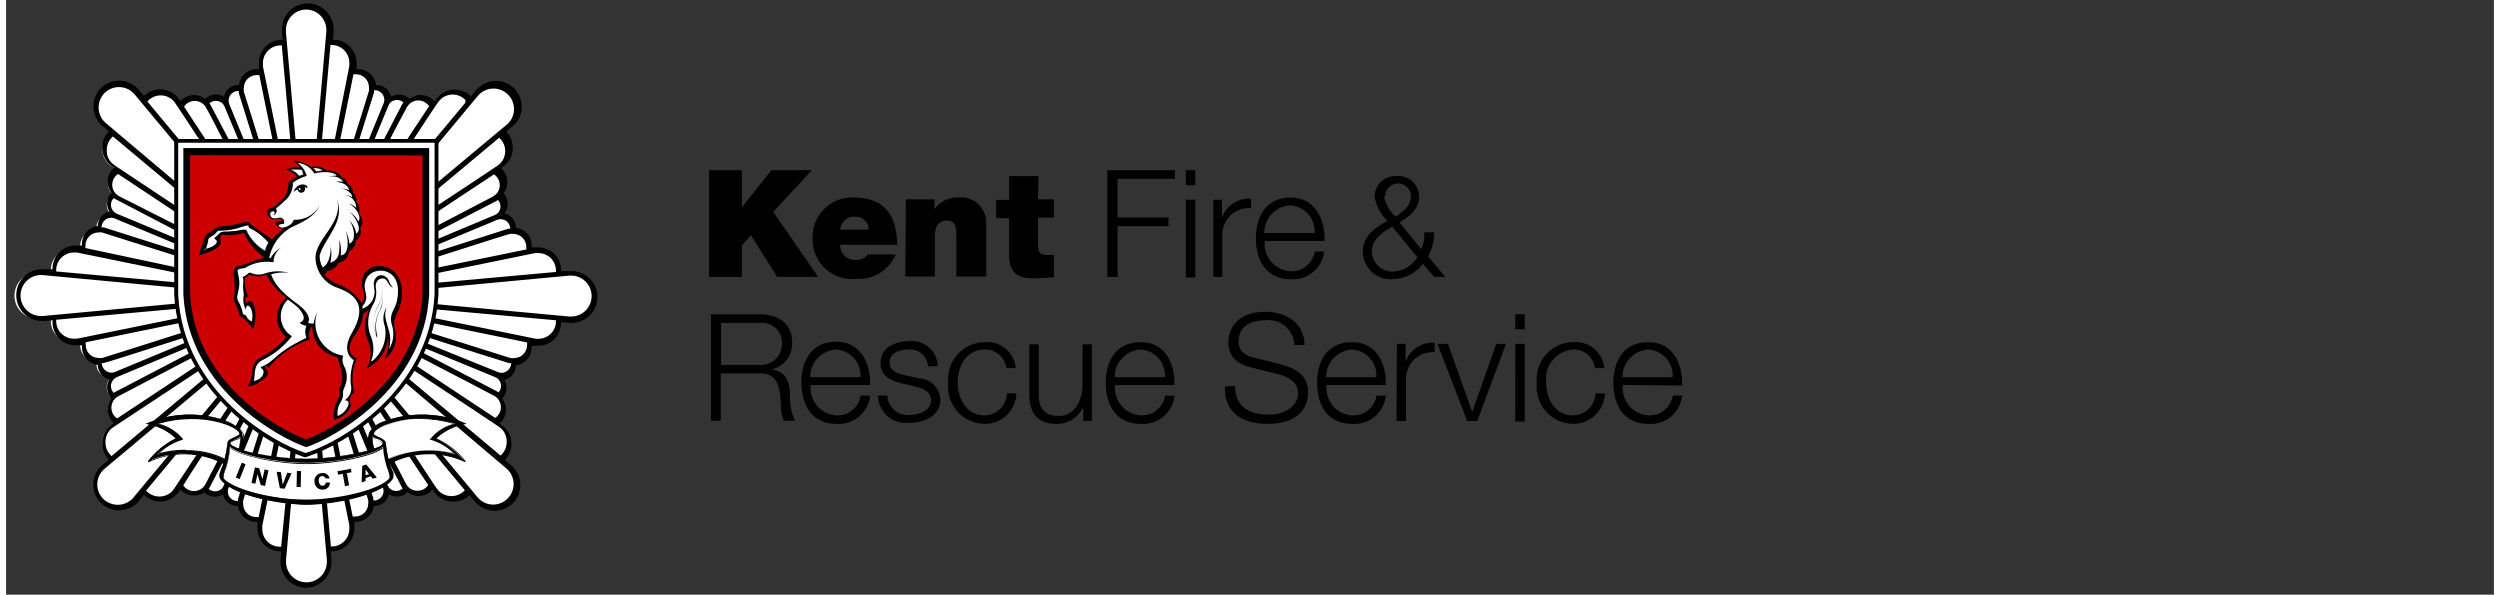 <?xml version="1.0" encoding="UTF-8"?>
<svg xmlns="http://www.w3.org/2000/svg" xmlns:xlink="http://www.w3.org/1999/xlink" width="206px" height="49px" viewBox="0 0 205 49" version="1.1">
  <rect x="0" y="0" width="205" height="49" fill="#333333" stroke="none"/>
  <g id="surface1">
    <path style=" stroke:none;fill-rule:nonzero;fill:rgb(0%,0%,0%);fill-opacity:1;" d="M 57.926 14.023 L 60.629 14.023 L 60.629 17.055 L 60.648 17.055 L 63.066 14.023 L 66.395 14.023 L 63.215 17.461 L 66.918 22.816 L 63.543 22.816 L 61.383 19.391 L 60.629 20.223 L 60.629 22.816 L 57.926 22.816 Z M 57.926 14.023 "></path>
    <path style=" stroke:none;fill-rule:nonzero;fill:rgb(0%,0%,0%);fill-opacity:1;" d="M 68.727 20.172 C 68.723 20.336 68.75 20.5 68.812 20.652 C 68.875 20.805 68.965 20.945 69.082 21.062 C 69.199 21.18 69.336 21.27 69.492 21.332 C 69.645 21.395 69.809 21.422 69.973 21.418 C 70.172 21.438 70.375 21.402 70.562 21.324 C 70.746 21.242 70.91 21.117 71.035 20.961 L 73.305 20.961 C 73.039 21.602 72.582 22.141 71.992 22.504 C 71.402 22.863 70.715 23.031 70.023 22.977 C 69.566 23.023 69.102 22.969 68.664 22.82 C 68.227 22.672 67.824 22.434 67.484 22.117 C 67.148 21.801 66.879 21.414 66.699 20.988 C 66.523 20.562 66.438 20.102 66.449 19.637 C 66.438 19.191 66.512 18.75 66.676 18.336 C 66.84 17.922 67.086 17.547 67.398 17.23 C 67.711 16.914 68.082 16.668 68.496 16.5 C 68.906 16.336 69.348 16.254 69.793 16.266 C 72.324 16.266 73.418 17.684 73.418 20.172 Z M 71.09 18.922 C 71.09 18.641 70.977 18.367 70.777 18.168 C 70.578 17.969 70.309 17.855 70.023 17.855 C 69.871 17.836 69.711 17.848 69.559 17.891 C 69.406 17.934 69.266 18.008 69.145 18.105 C 69.023 18.207 68.922 18.332 68.852 18.469 C 68.781 18.609 68.738 18.766 68.727 18.922 Z M 71.09 18.922 "></path>
    <path style=" stroke:none;fill-rule:nonzero;fill:rgb(0%,0%,0%);fill-opacity:1;" d="M 74.145 16.426 L 76.496 16.426 L 76.496 17.238 C 76.73 16.91 77.043 16.648 77.406 16.48 C 77.77 16.309 78.172 16.234 78.57 16.266 C 78.859 16.246 79.145 16.289 79.414 16.391 C 79.688 16.488 79.934 16.645 80.137 16.848 C 80.344 17.047 80.508 17.289 80.613 17.555 C 80.723 17.824 80.773 18.109 80.762 18.398 L 80.762 22.785 L 78.305 22.785 L 78.305 19.434 C 78.305 18.699 78.219 18.176 77.508 18.176 C 77.09 18.176 76.539 18.387 76.539 19.414 L 76.539 22.785 L 74.102 22.785 Z M 74.145 16.426 "></path>
    <path style=" stroke:none;fill-rule:nonzero;fill:rgb(0%,0%,0%);fill-opacity:1;" d="M 85.031 16.426 L 86.34 16.426 L 86.34 17.93 L 85.031 17.93 L 85.031 20.16 C 85.031 20.746 85.168 21.012 85.785 21.012 C 85.973 21.023 86.156 21.023 86.34 21.012 L 86.34 22.859 C 85.852 22.859 85.277 22.934 84.777 22.934 C 83.711 22.934 82.648 22.773 82.648 21.023 L 82.648 17.973 L 81.582 17.973 L 81.582 16.469 L 82.648 16.469 L 82.648 14.516 L 85.074 14.516 Z M 85.031 16.426 "></path>
    <path style=" stroke:none;fill-rule:nonzero;fill:rgb(0%,0%,0%);fill-opacity:1;" d="M 90.746 14.023 L 96.312 14.023 L 96.312 14.738 L 91.586 14.738 L 91.586 17.918 L 95.789 17.918 L 95.789 18.633 L 91.586 18.633 L 91.586 22.816 L 90.746 22.816 Z M 90.746 14.023 "></path>
    <path style=" stroke:none;fill-rule:nonzero;fill:rgb(0%,0%,0%);fill-opacity:1;" d="M 97.215 14.023 L 97.992 14.023 L 97.992 15.262 L 97.215 15.262 Z M 97.215 16.457 L 97.992 16.457 L 97.992 22.859 L 97.215 22.859 Z M 97.215 16.457 "></path>
    <path style=" stroke:none;fill-rule:nonzero;fill:rgb(0%,0%,0%);fill-opacity:1;" d="M 99.473 16.457 L 100.188 16.457 L 100.188 17.949 C 100.355 17.461 100.684 17.039 101.117 16.754 C 101.547 16.469 102.062 16.336 102.582 16.371 L 102.582 17.152 C 102.27 17.125 101.961 17.164 101.668 17.27 C 101.375 17.375 101.105 17.539 100.883 17.754 C 100.66 17.973 100.484 18.234 100.371 18.523 C 100.254 18.812 100.203 19.121 100.219 19.434 L 100.219 22.816 L 99.473 22.816 Z M 99.473 16.457 "></path>
    <path style=" stroke:none;fill-rule:nonzero;fill:rgb(0%,0%,0%);fill-opacity:1;" d="M 103.719 19.852 C 103.684 20.156 103.715 20.465 103.805 20.762 C 103.895 21.055 104.043 21.328 104.242 21.562 C 104.441 21.801 104.688 21.992 104.965 22.125 C 105.238 22.262 105.539 22.34 105.848 22.355 C 106.32 22.379 106.785 22.223 107.156 21.922 C 107.52 21.621 107.766 21.195 107.84 20.727 L 108.613 20.727 C 108.535 21.391 108.207 22 107.691 22.426 C 107.176 22.852 106.516 23.059 105.848 23.008 C 103.836 23.008 102.984 21.449 102.984 19.637 C 102.984 17.824 103.836 16.277 105.848 16.277 C 107.859 16.277 108.699 18.07 108.645 19.852 Z M 107.828 19.199 C 107.848 18.918 107.809 18.633 107.715 18.363 C 107.625 18.098 107.48 17.848 107.293 17.637 C 107.102 17.426 106.875 17.254 106.621 17.133 C 106.363 17.012 106.086 16.941 105.805 16.926 C 105.227 16.957 104.684 17.211 104.285 17.633 C 103.887 18.059 103.672 18.617 103.676 19.199 Z M 107.828 19.199 "></path>
    <path style=" stroke:none;fill-rule:nonzero;fill:rgb(0%,0%,0%);fill-opacity:1;" d="M 116.746 21.738 C 116.457 22.117 116.09 22.426 115.668 22.645 C 115.246 22.863 114.781 22.98 114.309 22.996 C 113.984 23.031 113.66 22.996 113.352 22.891 C 113.043 22.789 112.762 22.621 112.523 22.398 C 112.285 22.18 112.098 21.91 111.973 21.609 C 111.848 21.309 111.789 20.984 111.797 20.66 C 111.797 19.477 112.859 18.699 113.828 18.195 C 113.262 17.668 112.887 16.961 112.766 16.191 C 112.77 15.957 112.82 15.727 112.914 15.516 C 113.012 15.301 113.148 15.113 113.32 14.953 C 113.492 14.797 113.691 14.676 113.91 14.598 C 114.133 14.52 114.363 14.488 114.598 14.504 C 114.828 14.488 115.062 14.52 115.281 14.594 C 115.504 14.672 115.707 14.793 115.879 14.949 C 116.051 15.109 116.191 15.301 116.285 15.512 C 116.383 15.727 116.434 15.957 116.438 16.191 C 116.438 17.258 115.629 17.824 114.809 18.324 L 116.617 20.531 C 116.816 20.094 116.898 19.613 116.863 19.137 L 117.684 19.137 C 117.676 19.828 117.508 20.512 117.191 21.129 L 118.586 22.816 L 117.684 22.816 Z M 114.223 18.676 C 113.438 19.102 112.531 19.742 112.531 20.734 C 112.539 20.961 112.594 21.188 112.688 21.391 C 112.781 21.598 112.918 21.781 113.086 21.938 C 113.254 22.09 113.449 22.207 113.664 22.281 C 113.879 22.359 114.102 22.391 114.328 22.379 C 114.727 22.355 115.113 22.234 115.453 22.027 C 115.797 21.824 116.082 21.535 116.289 21.195 Z M 113.543 16.191 C 113.68 16.828 114.012 17.41 114.488 17.855 C 115.062 17.492 115.766 16.98 115.766 16.18 C 115.766 15.898 115.652 15.625 115.453 15.426 C 115.254 15.227 114.984 15.113 114.703 15.113 C 114.418 15.113 114.148 15.227 113.949 15.426 C 113.75 15.625 113.637 15.898 113.637 16.18 "></path>
    <path style=" stroke:none;fill-rule:nonzero;fill:rgb(0%,0%,0%);fill-opacity:1;" d="M 58.086 25.898 L 62.105 25.898 C 63.555 25.898 64.77 26.602 64.77 28.191 C 64.805 28.711 64.652 29.223 64.336 29.637 C 64.023 30.047 63.57 30.332 63.066 30.434 C 64.203 30.582 64.535 31.371 64.598 32.418 C 64.551 33.191 64.688 33.961 65.004 34.668 L 64.078 34.668 C 63.914 34.234 63.832 33.77 63.844 33.305 C 63.777 32.078 63.672 30.711 62.086 30.766 L 58.895 30.766 L 58.895 34.668 L 58.086 34.668 Z M 58.914 30.07 L 62.043 30.07 C 62.281 30.09 62.52 30.062 62.746 29.988 C 62.973 29.91 63.184 29.789 63.359 29.629 C 63.539 29.469 63.68 29.273 63.781 29.055 C 63.879 28.84 63.934 28.602 63.938 28.363 C 63.953 28.117 63.918 27.867 63.824 27.637 C 63.734 27.406 63.594 27.199 63.41 27.031 C 63.227 26.863 63.012 26.738 62.773 26.668 C 62.539 26.594 62.289 26.578 62.043 26.613 L 58.914 26.613 Z M 58.914 30.07 "></path>
    <path style=" stroke:none;fill-rule:nonzero;fill:rgb(0%,0%,0%);fill-opacity:1;" d="M 66.301 31.723 C 66.266 32.031 66.297 32.34 66.387 32.637 C 66.477 32.93 66.625 33.203 66.824 33.438 C 67.023 33.672 67.27 33.863 67.547 34 C 67.82 34.137 68.121 34.215 68.43 34.23 C 68.902 34.254 69.367 34.098 69.734 33.797 C 70.102 33.496 70.348 33.07 70.418 32.598 L 71.195 32.598 C 71.125 33.277 70.793 33.902 70.266 34.34 C 69.742 34.773 69.066 34.984 68.387 34.926 C 66.375 34.926 65.535 33.324 65.535 31.512 C 65.535 29.699 66.387 28.152 68.398 28.152 C 70.41 28.152 71.25 29.941 71.195 31.723 Z M 70.41 31.074 C 70.426 30.789 70.391 30.508 70.297 30.238 C 70.207 29.973 70.062 29.723 69.871 29.512 C 69.684 29.301 69.457 29.129 69.199 29.008 C 68.945 28.883 68.668 28.816 68.387 28.801 C 67.809 28.836 67.266 29.09 66.871 29.512 C 66.473 29.934 66.254 30.492 66.258 31.074 Z M 70.41 31.074 "></path>
    <path style=" stroke:none;fill-rule:nonzero;fill:rgb(0%,0%,0%);fill-opacity:1;" d="M 75.965 30.199 C 75.953 29.996 75.902 29.793 75.812 29.609 C 75.723 29.426 75.598 29.266 75.441 29.133 C 75.285 29 75.102 28.906 74.906 28.848 C 74.711 28.789 74.504 28.773 74.305 28.801 C 73.613 28.801 72.805 29.078 72.805 29.867 C 72.805 30.656 73.59 30.809 74.121 30.934 L 75.188 31.168 C 75.652 31.18 76.098 31.367 76.434 31.695 C 76.766 32.02 76.965 32.461 76.984 32.93 C 76.984 34.305 75.625 34.84 74.441 34.84 C 74.121 34.883 73.793 34.855 73.484 34.762 C 73.176 34.672 72.887 34.512 72.641 34.301 C 72.395 34.09 72.195 33.828 72.059 33.535 C 71.918 33.242 71.844 32.926 71.836 32.598 L 72.613 32.598 C 72.621 32.828 72.68 33.055 72.785 33.262 C 72.887 33.469 73.027 33.652 73.203 33.801 C 73.379 33.949 73.586 34.062 73.805 34.129 C 74.023 34.195 74.258 34.215 74.484 34.188 C 75.207 34.188 76.219 33.867 76.219 32.973 C 76.219 32.238 75.527 31.992 74.824 31.82 L 73.836 31.598 C 72.824 31.328 72.059 30.977 72.059 29.898 C 72.059 28.598 73.324 28.109 74.441 28.109 C 74.73 28.078 75.023 28.113 75.301 28.199 C 75.574 28.289 75.832 28.434 76.047 28.629 C 76.266 28.82 76.445 29.055 76.57 29.316 C 76.691 29.578 76.762 29.867 76.773 30.156 Z M 75.965 30.199 "></path>
    <path style=" stroke:none;fill-rule:nonzero;fill:rgb(0%,0%,0%);fill-opacity:1;" d="M 82.426 30.336 C 82.375 29.902 82.164 29.5 81.832 29.215 C 81.5 28.93 81.074 28.781 80.637 28.801 C 79.145 28.801 78.41 30.156 78.41 31.512 C 78.41 32.867 79.145 34.23 80.637 34.23 C 81.113 34.219 81.57 34.023 81.914 33.688 C 82.254 33.352 82.457 32.898 82.477 32.418 L 83.254 32.418 C 83.23 33.098 82.945 33.738 82.457 34.207 C 81.965 34.676 81.312 34.934 80.637 34.926 C 80.211 34.922 79.793 34.828 79.406 34.652 C 79.02 34.477 78.672 34.223 78.391 33.906 C 78.109 33.59 77.895 33.215 77.766 32.809 C 77.633 32.406 77.59 31.977 77.633 31.555 C 77.59 31.133 77.633 30.703 77.766 30.301 C 77.895 29.895 78.109 29.523 78.391 29.207 C 78.676 28.891 79.02 28.637 79.406 28.461 C 79.793 28.285 80.211 28.195 80.637 28.191 C 81.258 28.137 81.875 28.328 82.359 28.73 C 82.84 29.129 83.141 29.703 83.199 30.328 Z M 82.426 30.336 "></path>
    <path style=" stroke:none;fill-rule:nonzero;fill:rgb(0%,0%,0%);fill-opacity:1;" d="M 89.469 34.691 L 88.758 34.691 L 88.758 33.551 C 88.562 33.969 88.25 34.324 87.855 34.57 C 87.461 34.816 87.004 34.938 86.543 34.926 C 84.945 34.926 84.316 33.984 84.316 32.504 L 84.316 28.375 L 85.094 28.375 L 85.094 32.523 C 85.094 33.668 85.562 34.273 86.789 34.273 C 88.012 34.273 88.703 33.016 88.703 31.715 L 88.703 28.375 L 89.469 28.375 Z M 89.469 34.691 "></path>
    <path style=" stroke:none;fill-rule:nonzero;fill:rgb(0%,0%,0%);fill-opacity:1;" d="M 91.387 31.723 C 91.352 32.031 91.383 32.34 91.473 32.633 C 91.562 32.93 91.715 33.199 91.914 33.434 C 92.113 33.672 92.355 33.863 92.633 34 C 92.906 34.137 93.207 34.215 93.512 34.23 C 93.984 34.25 94.449 34.094 94.816 33.793 C 95.184 33.492 95.43 33.066 95.504 32.598 L 96.281 32.598 C 96.211 33.277 95.879 33.898 95.355 34.336 C 94.832 34.77 94.16 34.98 93.48 34.926 C 91.461 34.926 90.617 33.367 90.617 31.555 C 90.617 29.738 91.461 28.191 93.48 28.191 C 95.504 28.191 96.332 29.941 96.27 31.723 Z M 95.492 31.074 C 95.512 30.793 95.473 30.508 95.383 30.242 C 95.293 29.973 95.148 29.727 94.961 29.516 C 94.773 29.305 94.547 29.133 94.293 29.008 C 94.039 28.887 93.762 28.816 93.48 28.801 C 92.902 28.836 92.359 29.09 91.965 29.512 C 91.566 29.934 91.348 30.492 91.352 31.074 Z M 95.492 31.074 "></path>
    <path style=" stroke:none;fill-rule:nonzero;fill:rgb(0%,0%,0%);fill-opacity:1;" d="M 101.27 31.801 C 101.27 33.613 102.539 34.168 104.133 34.168 C 105.059 34.168 106.465 33.656 106.465 32.375 C 106.465 31.383 105.465 30.988 104.656 30.785 L 102.699 30.305 C 101.633 30.051 100.719 29.559 100.719 28.172 C 100.719 27.309 101.27 25.688 103.738 25.688 C 105.477 25.688 106.996 26.625 106.988 28.43 L 106.156 28.43 C 106.145 28.129 106.074 27.84 105.945 27.57 C 105.812 27.305 105.629 27.066 105.402 26.875 C 105.176 26.684 104.914 26.543 104.629 26.457 C 104.344 26.375 104.047 26.352 103.75 26.391 C 102.613 26.391 101.559 26.84 101.559 28.141 C 101.559 28.973 102.164 29.312 102.879 29.484 L 105.008 30.016 C 106.254 30.348 107.285 30.891 107.285 32.332 C 107.297 32.973 107.039 34.926 103.941 34.926 C 101.867 34.926 100.336 33.984 100.441 31.844 Z M 101.27 31.801 "></path>
    <path style=" stroke:none;fill-rule:nonzero;fill:rgb(0%,0%,0%);fill-opacity:1;" d="M 108.805 31.723 C 108.773 32.031 108.801 32.34 108.891 32.637 C 108.98 32.93 109.133 33.203 109.332 33.438 C 109.531 33.672 109.773 33.863 110.051 34 C 110.328 34.137 110.629 34.215 110.934 34.23 C 111.406 34.25 111.871 34.094 112.238 33.793 C 112.602 33.492 112.848 33.066 112.926 32.598 L 113.691 32.598 C 113.625 33.277 113.293 33.898 112.773 34.336 C 112.25 34.77 111.578 34.98 110.902 34.926 C 108.879 34.926 108.027 33.367 108.027 31.555 C 108.027 29.738 108.879 28.191 110.902 28.191 C 112.926 28.191 113.746 29.941 113.691 31.723 Z M 112.914 31.074 C 112.934 30.793 112.895 30.508 112.805 30.242 C 112.711 29.973 112.57 29.727 112.383 29.516 C 112.195 29.305 111.969 29.133 111.715 29.008 C 111.461 28.887 111.184 28.816 110.902 28.801 C 110.324 28.836 109.781 29.09 109.387 29.512 C 108.988 29.934 108.77 30.492 108.773 31.074 Z M 112.914 31.074 "></path>
    <path style=" stroke:none;fill-rule:nonzero;fill:rgb(0%,0%,0%);fill-opacity:1;" d="M 114.605 28.332 L 115.32 28.332 L 115.32 29.824 C 115.488 29.332 115.812 28.91 116.246 28.625 C 116.68 28.34 117.195 28.207 117.715 28.246 L 117.715 29.023 C 117.406 29 117.094 29.039 116.801 29.145 C 116.508 29.25 116.238 29.414 116.016 29.629 C 115.793 29.848 115.617 30.109 115.504 30.398 C 115.387 30.688 115.336 30.996 115.352 31.309 L 115.352 34.691 L 114.574 34.691 Z M 114.605 28.332 "></path>
    <path style=" stroke:none;fill-rule:nonzero;fill:rgb(0%,0%,0%);fill-opacity:1;" d="M 117.949 28.332 L 118.809 28.332 L 120.801 33.922 L 120.82 33.922 L 122.789 28.332 L 123.59 28.332 L 121.227 34.691 L 120.395 34.691 Z M 117.949 28.332 "></path>
    <path style=" stroke:none;fill-rule:nonzero;fill:rgb(0%,0%,0%);fill-opacity:1;" d="M 124.367 25.898 L 125.133 25.898 L 125.133 27.137 L 124.355 27.137 Z M 124.367 28.332 L 125.133 28.332 L 125.133 34.734 L 124.355 34.734 Z M 124.367 28.332 "></path>
    <path style=" stroke:none;fill-rule:nonzero;fill:rgb(0%,0%,0%);fill-opacity:1;" d="M 130.922 30.336 C 130.871 29.902 130.656 29.5 130.324 29.215 C 129.988 28.93 129.562 28.781 129.121 28.801 C 128.797 28.824 128.477 28.914 128.188 29.066 C 127.895 29.215 127.641 29.426 127.43 29.68 C 127.223 29.93 127.07 30.227 126.977 30.539 C 126.887 30.855 126.859 31.184 126.898 31.512 C 126.898 32.875 127.645 34.23 129.121 34.23 C 129.602 34.223 130.062 34.027 130.406 33.691 C 130.75 33.355 130.953 32.898 130.973 32.418 L 131.75 32.418 C 131.727 33.098 131.438 33.738 130.945 34.207 C 130.457 34.676 129.801 34.934 129.121 34.926 C 128.699 34.922 128.281 34.828 127.895 34.648 C 127.512 34.473 127.164 34.219 126.887 33.902 C 126.602 33.586 126.391 33.211 126.262 32.809 C 126.133 32.402 126.086 31.977 126.133 31.555 C 126.086 31.133 126.133 30.707 126.262 30.301 C 126.391 29.898 126.602 29.527 126.887 29.211 C 127.168 28.895 127.512 28.641 127.898 28.465 C 128.281 28.289 128.699 28.195 129.121 28.191 C 129.746 28.137 130.367 28.328 130.848 28.73 C 131.332 29.129 131.637 29.703 131.699 30.328 Z M 130.922 30.336 "></path>
    <path style=" stroke:none;fill-rule:nonzero;fill:rgb(0%,0%,0%);fill-opacity:1;" d="M 133.219 31.723 C 133.188 32.031 133.215 32.34 133.305 32.637 C 133.395 32.93 133.543 33.203 133.746 33.438 C 133.945 33.672 134.188 33.863 134.465 34 C 134.742 34.137 135.039 34.215 135.348 34.23 C 135.82 34.25 136.285 34.094 136.648 33.793 C 137.016 33.492 137.262 33.066 137.34 32.598 L 138.105 32.598 C 138.039 33.277 137.707 33.898 137.188 34.336 C 136.664 34.77 135.992 34.98 135.316 34.926 C 133.293 34.926 132.441 33.367 132.441 31.555 C 132.441 29.738 133.293 28.191 135.316 28.191 C 137.34 28.191 138.168 29.984 138.105 31.766 Z M 137.328 31.074 C 137.348 30.793 137.309 30.508 137.219 30.242 C 137.125 29.973 136.984 29.727 136.797 29.516 C 136.609 29.305 136.383 29.133 136.129 29.008 C 135.875 28.887 135.598 28.816 135.316 28.801 C 134.738 28.836 134.195 29.09 133.801 29.512 C 133.402 29.934 133.184 30.492 133.188 31.074 Z M 137.328 31.074 "></path>
    <path style=" stroke:none;fill-rule:nonzero;fill:rgb(100%,100%,100%);fill-opacity:1;" d="M 38.746 7.633 L 38.875 7.496 C 39.23 7.137 39.715 6.938 40.223 6.938 C 40.727 6.938 41.211 7.137 41.566 7.496 C 41.926 7.855 42.125 8.34 42.125 8.844 C 42.125 9.352 41.926 9.836 41.566 10.195 L 41.418 10.324 L 40.715 10.91 C 40.801 10.969 40.883 11.031 40.961 11.102 C 41.273 11.418 41.445 11.844 41.445 12.285 C 41.445 12.73 41.273 13.156 40.961 13.469 L 40.715 13.672 L 40.289 13.961 C 40.414 14.02 40.523 14.098 40.621 14.195 C 40.738 14.312 40.832 14.453 40.898 14.609 C 40.961 14.766 40.996 14.93 40.996 15.098 C 40.996 15.266 40.961 15.43 40.898 15.586 C 40.832 15.742 40.738 15.879 40.621 16 L 40.812 16.148 C 40.988 16.344 41.086 16.598 41.086 16.863 C 41.086 17.129 40.988 17.383 40.812 17.578 C 40.715 17.672 40.605 17.746 40.48 17.801 C 40.602 17.75 40.734 17.727 40.863 17.727 C 40.996 17.727 41.129 17.75 41.25 17.801 C 41.375 17.852 41.484 17.926 41.578 18.016 C 41.672 18.109 41.746 18.223 41.801 18.344 C 41.852 18.465 41.875 18.598 41.875 18.73 C 41.887 18.812 41.887 18.895 41.875 18.977 L 41.941 18.977 C 42.109 18.977 42.273 19.008 42.43 19.074 C 42.582 19.137 42.723 19.23 42.844 19.352 C 42.961 19.469 43.055 19.609 43.121 19.766 C 43.184 19.922 43.219 20.086 43.219 20.254 C 43.219 20.395 43.195 20.531 43.152 20.66 L 43.652 20.555 C 43.758 20.543 43.859 20.543 43.961 20.555 C 44.406 20.555 44.832 20.73 45.145 21.047 C 45.457 21.359 45.633 21.785 45.633 22.23 C 45.645 22.332 45.645 22.438 45.633 22.539 L 46.547 22.453 L 46.738 22.453 C 47.219 22.488 47.672 22.703 48 23.059 C 48.324 23.414 48.508 23.879 48.508 24.363 C 48.508 24.867 48.309 25.352 47.953 25.707 C 47.598 26.062 47.113 26.262 46.613 26.262 L 46.422 26.262 L 45.504 26.176 C 45.516 26.281 45.516 26.383 45.504 26.484 C 45.504 26.707 45.461 26.922 45.379 27.125 C 45.293 27.328 45.172 27.512 45.016 27.668 C 44.859 27.82 44.676 27.945 44.473 28.027 C 44.27 28.109 44.055 28.152 43.836 28.152 C 43.73 28.16 43.629 28.16 43.527 28.152 L 43.027 28.055 C 43.066 28.184 43.09 28.32 43.09 28.461 C 43.09 28.801 42.953 29.125 42.715 29.363 C 42.477 29.605 42.152 29.738 41.812 29.738 L 41.75 29.738 C 41.758 29.82 41.758 29.902 41.75 29.984 C 41.758 30.125 41.738 30.262 41.691 30.391 C 41.645 30.52 41.57 30.641 41.477 30.742 C 41.379 30.84 41.266 30.922 41.141 30.973 C 41.012 31.027 40.875 31.055 40.738 31.051 C 40.605 31.051 40.477 31.023 40.355 30.977 C 40.477 31.023 40.59 31.098 40.684 31.191 C 40.859 31.387 40.957 31.641 40.957 31.906 C 40.957 32.172 40.859 32.426 40.684 32.621 C 40.625 32.676 40.562 32.727 40.492 32.77 C 40.613 32.887 40.707 33.027 40.77 33.184 C 40.836 33.34 40.867 33.504 40.867 33.672 C 40.867 33.84 40.836 34.004 40.77 34.16 C 40.707 34.316 40.613 34.453 40.492 34.574 C 40.398 34.668 40.285 34.75 40.164 34.809 L 40.59 35.098 C 40.676 35.152 40.758 35.223 40.832 35.297 C 40.988 35.453 41.109 35.637 41.195 35.84 C 41.277 36.043 41.32 36.258 41.32 36.477 C 41.32 36.695 41.277 36.914 41.195 37.117 C 41.109 37.316 40.988 37.5 40.832 37.656 C 40.758 37.73 40.676 37.797 40.59 37.859 L 41.289 38.445 L 41.441 38.574 C 41.617 38.75 41.758 38.957 41.855 39.191 C 41.949 39.422 42 39.668 42 39.918 C 42 40.168 41.949 40.414 41.855 40.648 C 41.758 40.879 41.617 41.086 41.441 41.262 C 41.082 41.621 40.598 41.82 40.094 41.82 C 39.59 41.82 39.105 41.621 38.746 41.262 L 38.621 41.125 L 38.035 40.418 C 37.977 40.504 37.906 40.582 37.832 40.652 C 37.68 40.809 37.496 40.934 37.293 41.016 C 37.09 41.102 36.875 41.145 36.656 41.145 C 36.438 41.145 36.223 41.102 36.02 41.016 C 35.816 40.934 35.633 40.809 35.48 40.652 C 35.406 40.578 35.336 40.496 35.277 40.41 L 34.992 39.98 C 34.934 40.109 34.852 40.223 34.758 40.324 C 34.637 40.441 34.5 40.535 34.344 40.602 C 34.191 40.664 34.023 40.699 33.855 40.699 C 33.691 40.699 33.523 40.664 33.371 40.602 C 33.215 40.535 33.074 40.441 32.957 40.324 L 32.957 40.27 C 32.914 40.344 32.859 40.414 32.797 40.473 C 32.602 40.648 32.352 40.742 32.09 40.742 C 31.828 40.742 31.578 40.648 31.383 40.473 C 31.293 40.375 31.215 40.262 31.16 40.141 C 31.211 40.262 31.238 40.395 31.234 40.527 C 31.223 40.789 31.113 41.039 30.926 41.227 C 30.742 41.414 30.496 41.523 30.234 41.539 C 30.152 41.551 30.07 41.551 29.988 41.539 L 29.988 41.605 C 29.988 41.773 29.957 41.938 29.891 42.094 C 29.828 42.25 29.734 42.391 29.613 42.508 C 29.496 42.629 29.355 42.723 29.199 42.785 C 29.047 42.852 28.879 42.883 28.711 42.883 C 28.574 42.879 28.438 42.855 28.309 42.809 C 28.359 43.074 28.402 43.258 28.414 43.312 C 28.426 43.418 28.426 43.523 28.414 43.629 C 28.414 44.074 28.238 44.496 27.93 44.812 C 27.617 45.125 27.195 45.305 26.754 45.305 C 26.652 45.316 26.547 45.316 26.445 45.305 L 26.531 46.223 C 26.531 46.289 26.531 46.352 26.531 46.414 C 26.527 46.922 26.324 47.402 25.969 47.758 C 25.609 48.113 25.129 48.312 24.625 48.312 C 24.121 48.312 23.637 48.113 23.281 47.758 C 22.926 47.402 22.723 46.922 22.719 46.414 C 22.719 46.352 22.719 46.289 22.719 46.223 L 22.805 45.305 C 22.703 45.316 22.598 45.316 22.496 45.305 C 22.055 45.305 21.633 45.125 21.32 44.812 C 21.012 44.496 20.836 44.074 20.836 43.629 C 20.836 43.523 20.836 43.418 20.836 43.312 C 20.836 43.203 20.836 43.074 20.941 42.809 C 20.812 42.855 20.676 42.879 20.539 42.883 C 20.199 42.883 19.875 42.75 19.637 42.508 C 19.395 42.27 19.262 41.941 19.262 41.605 L 19.262 41.539 C 19.18 41.551 19.098 41.551 19.016 41.539 C 18.754 41.523 18.508 41.414 18.324 41.227 C 18.137 41.039 18.027 40.789 18.016 40.527 C 18.012 40.395 18.039 40.262 18.09 40.141 C 18.039 40.266 17.961 40.379 17.867 40.473 C 17.672 40.648 17.422 40.742 17.16 40.742 C 16.898 40.742 16.645 40.648 16.453 40.473 C 16.391 40.414 16.336 40.344 16.293 40.27 L 16.293 40.324 C 16.176 40.441 16.035 40.535 15.879 40.602 C 15.727 40.664 15.559 40.699 15.391 40.699 C 15.227 40.699 15.059 40.664 14.906 40.602 C 14.75 40.535 14.609 40.441 14.492 40.324 C 14.398 40.227 14.32 40.113 14.258 39.992 L 13.973 40.41 C 13.918 40.5 13.848 40.582 13.77 40.652 C 13.617 40.809 13.434 40.934 13.23 41.016 C 13.027 41.102 12.812 41.145 12.594 41.145 C 12.375 41.145 12.16 41.102 11.957 41.016 C 11.754 40.934 11.57 40.809 11.418 40.652 C 11.34 40.582 11.273 40.504 11.215 40.418 L 10.629 41.125 L 10.504 41.262 C 10.145 41.621 9.66 41.82 9.156 41.82 C 8.652 41.82 8.168 41.621 7.809 41.262 C 7.457 40.906 7.258 40.422 7.258 39.918 C 7.258 39.414 7.457 38.93 7.809 38.574 L 7.957 38.445 L 8.66 37.859 L 8.418 37.656 C 8.262 37.5 8.141 37.316 8.055 37.117 C 7.973 36.914 7.93 36.695 7.93 36.477 C 7.93 36.258 7.973 36.043 8.055 35.84 C 8.141 35.637 8.262 35.453 8.418 35.297 C 8.488 35.223 8.57 35.152 8.66 35.098 L 9.086 34.809 C 8.965 34.75 8.852 34.668 8.758 34.574 C 8.637 34.453 8.543 34.316 8.48 34.16 C 8.414 34.004 8.383 33.84 8.383 33.672 C 8.383 33.504 8.414 33.34 8.48 33.184 C 8.543 33.027 8.637 32.887 8.758 32.77 C 8.688 32.727 8.625 32.676 8.566 32.621 C 8.391 32.426 8.293 32.172 8.293 31.906 C 8.293 31.641 8.391 31.387 8.566 31.191 C 8.66 31.098 8.77 31.023 8.895 30.977 C 8.773 31.027 8.645 31.051 8.512 31.051 C 8.371 31.062 8.227 31.039 8.094 30.992 C 7.961 30.941 7.84 30.863 7.738 30.762 C 7.637 30.66 7.559 30.539 7.512 30.406 C 7.461 30.27 7.438 30.129 7.449 29.984 C 7.438 29.902 7.438 29.82 7.449 29.738 L 7.383 29.738 C 7.047 29.738 6.719 29.605 6.48 29.363 C 6.242 29.125 6.105 28.801 6.105 28.461 C 6.105 28.32 6.129 28.184 6.172 28.055 L 5.672 28.152 C 5.566 28.16 5.465 28.16 5.363 28.152 C 5.145 28.152 4.926 28.109 4.723 28.027 C 4.52 27.945 4.336 27.82 4.18 27.668 C 4.027 27.512 3.902 27.328 3.82 27.125 C 3.734 26.922 3.691 26.707 3.691 26.484 C 3.68 26.383 3.68 26.281 3.691 26.176 L 2.777 26.262 L 2.586 26.262 C 2.336 26.262 2.09 26.215 1.859 26.117 C 1.629 26.023 1.422 25.883 1.246 25.707 C 1.07 25.531 0.93 25.32 0.836 25.09 C 0.738 24.859 0.691 24.613 0.691 24.363 C 0.691 23.859 0.891 23.375 1.246 23.016 C 1.598 22.66 2.082 22.457 2.586 22.453 L 2.777 22.453 L 3.691 22.539 C 3.68 22.438 3.68 22.332 3.691 22.23 C 3.691 21.785 3.867 21.359 4.18 21.047 C 4.492 20.73 4.918 20.555 5.363 20.555 C 5.465 20.543 5.566 20.543 5.672 20.555 L 6.172 20.66 C 6.129 20.531 6.105 20.395 6.105 20.254 C 6.105 19.918 6.242 19.59 6.48 19.352 C 6.719 19.109 7.047 18.977 7.383 18.977 L 7.449 18.977 C 7.438 18.895 7.438 18.812 7.449 18.73 C 7.449 18.594 7.477 18.457 7.531 18.332 C 7.582 18.203 7.664 18.09 7.762 17.996 C 7.863 17.902 7.98 17.832 8.109 17.785 C 8.238 17.738 8.375 17.719 8.512 17.727 C 8.645 17.723 8.773 17.75 8.895 17.801 C 8.773 17.746 8.66 17.672 8.566 17.578 C 8.391 17.383 8.293 17.129 8.293 16.863 C 8.293 16.598 8.391 16.344 8.566 16.148 L 8.758 16 C 8.637 15.879 8.543 15.742 8.48 15.586 C 8.414 15.43 8.383 15.266 8.383 15.098 C 8.383 14.93 8.414 14.766 8.48 14.609 C 8.543 14.453 8.637 14.312 8.758 14.195 C 8.852 14.098 8.965 14.02 9.086 13.961 L 8.66 13.672 L 8.418 13.469 C 8.105 13.156 7.93 12.73 7.93 12.285 C 7.93 11.844 8.105 11.418 8.418 11.102 C 8.5 11.039 8.574 10.965 8.66 10.91 L 7.957 10.324 L 7.809 10.195 C 7.457 9.836 7.258 9.352 7.258 8.844 C 7.258 8.34 7.457 7.855 7.809 7.496 C 8.168 7.137 8.652 6.938 9.156 6.938 C 9.66 6.938 10.145 7.137 10.504 7.496 L 10.629 7.633 L 11.215 8.348 C 11.273 8.262 11.34 8.18 11.418 8.105 C 11.57 7.949 11.754 7.824 11.957 7.742 C 12.16 7.656 12.375 7.613 12.594 7.613 C 12.812 7.613 13.027 7.656 13.23 7.742 C 13.434 7.824 13.617 7.949 13.77 8.105 C 13.844 8.18 13.91 8.262 13.973 8.348 L 14.258 8.777 C 14.316 8.652 14.398 8.543 14.492 8.445 C 14.609 8.328 14.75 8.23 14.906 8.168 C 15.059 8.102 15.227 8.07 15.391 8.07 C 15.559 8.07 15.727 8.102 15.879 8.168 C 16.035 8.23 16.176 8.328 16.293 8.445 C 16.379 8.367 16.477 8.305 16.578 8.254 C 16.672 8.16 16.781 8.086 16.902 8.035 C 17.023 7.984 17.156 7.961 17.285 7.961 C 17.418 7.961 17.547 7.984 17.668 8.035 C 17.793 8.086 17.902 8.16 17.996 8.254 C 18.09 8.348 18.168 8.461 18.219 8.586 C 18.164 8.461 18.141 8.324 18.145 8.188 C 18.145 7.922 18.25 7.668 18.438 7.48 C 18.625 7.293 18.879 7.188 19.145 7.188 C 19.227 7.176 19.309 7.176 19.391 7.188 C 19.391 6.848 19.523 6.52 19.762 6.281 C 20.004 6.043 20.328 5.906 20.664 5.906 C 20.805 5.906 20.941 5.926 21.07 5.969 C 21.07 5.703 20.973 5.531 20.965 5.469 C 20.957 5.367 20.957 5.262 20.965 5.16 C 20.961 4.941 21.004 4.723 21.086 4.52 C 21.168 4.316 21.293 4.133 21.445 3.977 C 21.602 3.82 21.785 3.695 21.984 3.613 C 22.188 3.527 22.406 3.484 22.625 3.484 C 22.727 3.473 22.828 3.473 22.934 3.484 L 22.848 2.566 C 22.848 2.504 22.848 2.438 22.848 2.375 C 22.848 1.867 23.047 1.383 23.406 1.023 C 23.762 0.668 24.246 0.465 24.754 0.465 C 25.004 0.465 25.25 0.516 25.48 0.609 C 25.711 0.707 25.922 0.848 26.098 1.023 C 26.277 1.203 26.418 1.414 26.512 1.645 C 26.609 1.875 26.656 2.125 26.656 2.375 C 26.656 2.438 26.656 2.504 26.656 2.566 L 26.574 3.484 C 26.676 3.473 26.777 3.473 26.883 3.484 C 27.102 3.484 27.316 3.527 27.52 3.613 C 27.723 3.695 27.906 3.82 28.059 3.977 C 28.215 4.133 28.336 4.316 28.418 4.52 C 28.5 4.723 28.543 4.941 28.543 5.16 C 28.551 5.262 28.551 5.367 28.543 5.469 C 28.543 5.531 28.543 5.703 28.434 5.969 C 28.566 5.926 28.703 5.906 28.84 5.906 C 29.18 5.906 29.504 6.043 29.742 6.281 C 29.98 6.52 30.117 6.848 30.117 7.188 L 30.117 7.25 C 30.199 7.238 30.281 7.238 30.359 7.25 C 30.625 7.25 30.879 7.355 31.07 7.543 C 31.258 7.73 31.363 7.988 31.363 8.254 C 31.363 8.387 31.34 8.523 31.285 8.648 C 31.324 8.504 31.391 8.371 31.48 8.254 C 31.57 8.16 31.684 8.086 31.805 8.035 C 31.926 7.984 32.055 7.961 32.188 7.961 C 32.316 7.961 32.449 7.984 32.57 8.035 C 32.691 8.086 32.801 8.16 32.895 8.254 C 32.953 8.312 33.008 8.375 33.055 8.445 C 33.172 8.328 33.312 8.23 33.465 8.168 C 33.621 8.102 33.785 8.07 33.953 8.07 C 34.121 8.07 34.285 8.102 34.441 8.168 C 34.594 8.23 34.734 8.328 34.852 8.445 C 34.949 8.543 35.027 8.652 35.086 8.777 C 35.246 8.551 35.34 8.402 35.375 8.348 L 35.574 8.105 C 35.73 7.949 35.914 7.824 36.113 7.742 C 36.316 7.656 36.535 7.613 36.75 7.613 C 36.969 7.613 37.188 7.656 37.387 7.742 C 37.59 7.824 37.773 7.949 37.93 8.105 C 38.004 8.18 38.07 8.262 38.129 8.348 Z M 38.746 7.633 "></path>
    <path style=" stroke:none;fill-rule:nonzero;fill:rgb(0%,0%,0%);fill-opacity:1;" d="M 24.742 48.434 C 24.176 48.434 23.637 48.207 23.238 47.809 C 22.836 47.406 22.613 46.863 22.613 46.297 C 22.609 46.227 22.609 46.156 22.613 46.086 L 22.676 45.434 C 22.426 45.441 22.172 45.398 21.934 45.309 C 21.699 45.219 21.484 45.082 21.301 44.906 C 21.117 44.727 20.973 44.516 20.871 44.285 C 20.773 44.051 20.719 43.801 20.719 43.547 C 20.707 43.43 20.707 43.309 20.719 43.195 C 20.719 43.195 20.719 43.098 20.719 43 C 20.336 43.031 19.957 42.914 19.656 42.672 C 19.359 42.43 19.164 42.082 19.113 41.699 C 18.824 41.707 18.543 41.617 18.32 41.438 C 18.094 41.262 17.938 41.012 17.879 40.73 C 17.641 40.883 17.363 40.949 17.082 40.922 C 16.805 40.891 16.543 40.766 16.344 40.57 C 16.059 40.762 15.719 40.855 15.375 40.828 C 15.031 40.805 14.703 40.664 14.449 40.43 L 14.367 40.336 L 14.258 40.496 C 14.191 40.594 14.113 40.688 14.023 40.773 C 13.852 40.949 13.645 41.09 13.414 41.184 C 13.188 41.277 12.941 41.328 12.695 41.328 C 12.195 41.324 11.719 41.125 11.363 40.773 L 10.949 41.273 L 10.812 41.434 C 10.41 41.828 9.871 42.051 9.309 42.051 C 8.75 42.051 8.207 41.828 7.809 41.434 C 7.414 41.035 7.191 40.492 7.191 39.93 C 7.191 39.363 7.414 38.824 7.809 38.426 L 7.969 38.285 L 8.469 37.871 C 8.117 37.512 7.918 37.027 7.918 36.527 C 7.918 36.027 8.117 35.547 8.469 35.191 C 8.555 35.109 8.648 35.035 8.746 34.969 L 8.895 34.859 C 8.863 34.84 8.832 34.809 8.809 34.777 C 8.551 34.52 8.395 34.176 8.371 33.812 C 8.348 33.449 8.457 33.09 8.684 32.801 C 8.566 32.688 8.477 32.551 8.414 32.402 C 8.352 32.25 8.32 32.09 8.32 31.926 C 8.32 31.691 8.391 31.461 8.523 31.266 C 8.25 31.207 8.004 31.051 7.828 30.832 C 7.652 30.613 7.555 30.34 7.555 30.059 C 7.191 30.016 6.859 29.84 6.621 29.566 C 6.379 29.293 6.246 28.941 6.246 28.578 L 6.246 28.449 L 6.062 28.449 C 5.949 28.461 5.828 28.461 5.715 28.449 C 5.465 28.449 5.223 28.402 4.992 28.309 C 4.766 28.215 4.559 28.078 4.383 27.902 C 4.207 27.727 4.066 27.52 3.973 27.293 C 3.879 27.062 3.828 26.82 3.828 26.57 L 3.828 26.391 L 3.18 26.453 L 2.969 26.453 C 2.402 26.453 1.863 26.23 1.461 25.828 C 1.062 25.43 0.84 24.887 0.84 24.32 C 0.84 23.754 1.062 23.211 1.461 22.812 C 1.863 22.41 2.402 22.188 2.969 22.188 L 3.828 22.188 L 3.828 22.121 C 3.828 21.621 4.027 21.141 4.383 20.789 C 4.734 20.434 5.215 20.234 5.715 20.234 C 5.828 20.223 5.949 20.223 6.062 20.234 L 6.246 20.234 L 6.246 20.105 C 6.246 19.742 6.379 19.391 6.621 19.117 C 6.859 18.844 7.191 18.668 7.555 18.625 C 7.555 18.344 7.652 18.07 7.828 17.855 C 8.004 17.637 8.25 17.488 8.523 17.43 C 8.395 17.227 8.324 16.996 8.32 16.758 C 8.32 16.594 8.352 16.438 8.414 16.289 C 8.477 16.141 8.566 16.004 8.684 15.891 C 8.457 15.605 8.348 15.246 8.367 14.883 C 8.391 14.52 8.543 14.176 8.801 13.918 L 8.895 13.824 L 8.746 13.727 C 8.648 13.652 8.559 13.574 8.469 13.492 C 8.117 13.137 7.918 12.66 7.918 12.156 C 7.918 11.656 8.117 11.18 8.469 10.824 L 7.969 10.398 L 7.809 10.258 C 7.418 9.859 7.195 9.32 7.195 8.762 C 7.195 8.199 7.418 7.66 7.809 7.262 C 8.207 6.867 8.746 6.645 9.305 6.645 C 9.863 6.645 10.402 6.867 10.801 7.262 L 10.949 7.41 L 11.363 7.91 C 11.719 7.559 12.199 7.359 12.699 7.359 C 13.199 7.359 13.68 7.559 14.035 7.91 C 14.117 7.996 14.195 8.09 14.258 8.188 L 14.367 8.34 L 14.449 8.254 C 14.711 8.004 15.055 7.855 15.414 7.836 C 15.773 7.812 16.129 7.922 16.418 8.137 C 16.621 7.941 16.879 7.816 17.156 7.785 C 17.434 7.758 17.715 7.82 17.953 7.965 C 18.012 7.684 18.168 7.434 18.395 7.254 C 18.621 7.078 18.898 6.984 19.188 6.996 C 19.238 6.605 19.441 6.254 19.75 6.012 C 20.059 5.773 20.449 5.66 20.836 5.703 C 20.836 5.617 20.836 5.555 20.836 5.523 C 20.824 5.406 20.824 5.285 20.836 5.172 C 20.836 4.918 20.891 4.664 20.988 4.43 C 21.09 4.199 21.234 3.988 21.418 3.812 C 21.602 3.637 21.816 3.496 22.051 3.406 C 22.289 3.316 22.543 3.273 22.793 3.281 L 22.73 2.629 C 22.727 2.559 22.727 2.488 22.73 2.418 C 22.73 1.852 22.953 1.309 23.355 0.91 C 23.754 0.508 24.293 0.285 24.859 0.285 C 25.422 0.285 25.965 0.508 26.363 0.91 C 26.762 1.309 26.988 1.852 26.988 2.418 C 26.992 2.488 26.992 2.559 26.988 2.629 L 26.934 3.281 C 27.188 3.273 27.438 3.316 27.672 3.41 C 27.91 3.5 28.121 3.641 28.305 3.816 C 28.484 3.992 28.629 4.203 28.73 4.434 C 28.828 4.668 28.879 4.918 28.883 5.172 C 28.891 5.285 28.891 5.406 28.883 5.523 C 28.883 5.523 28.883 5.617 28.883 5.703 C 29.266 5.672 29.645 5.789 29.945 6.031 C 30.242 6.273 30.438 6.621 30.488 7.004 C 30.773 6.996 31.055 7.09 31.281 7.266 C 31.508 7.445 31.664 7.695 31.723 7.977 C 31.961 7.828 32.242 7.766 32.52 7.797 C 32.797 7.828 33.055 7.953 33.254 8.148 C 33.543 7.922 33.898 7.809 34.262 7.832 C 34.625 7.855 34.969 8.008 35.227 8.266 L 35.309 8.359 L 35.418 8.211 C 35.48 8.109 35.562 8.016 35.648 7.934 C 36.004 7.582 36.48 7.383 36.98 7.383 C 37.48 7.383 37.957 7.582 38.312 7.934 L 38.727 7.434 C 38.773 7.379 38.824 7.328 38.875 7.281 C 39.273 6.887 39.809 6.668 40.371 6.668 C 40.93 6.668 41.469 6.887 41.867 7.281 C 42.266 7.68 42.492 8.223 42.492 8.785 C 42.496 9.066 42.438 9.34 42.332 9.598 C 42.223 9.855 42.066 10.086 41.867 10.281 C 41.82 10.332 41.77 10.379 41.715 10.418 L 41.207 10.848 C 41.559 11.199 41.754 11.68 41.754 12.18 C 41.754 12.68 41.559 13.16 41.207 13.512 C 41.121 13.602 41.027 13.68 40.93 13.746 L 40.781 13.844 L 40.875 13.941 C 41.016 14.078 41.125 14.246 41.203 14.43 C 41.277 14.613 41.312 14.809 41.312 15.008 C 41.309 15.34 41.195 15.66 40.992 15.926 C 41.203 16.145 41.324 16.434 41.336 16.738 C 41.348 17.043 41.25 17.344 41.059 17.578 C 41.328 17.637 41.57 17.789 41.746 18.008 C 41.918 18.223 42.016 18.492 42.016 18.773 C 42.375 18.816 42.711 18.988 42.953 19.262 C 43.195 19.535 43.324 19.891 43.324 20.254 L 43.324 20.383 L 43.504 20.383 C 43.621 20.375 43.738 20.375 43.855 20.383 C 44.102 20.383 44.348 20.434 44.578 20.527 C 44.805 20.621 45.012 20.762 45.188 20.938 C 45.363 21.113 45.5 21.32 45.598 21.551 C 45.691 21.777 45.738 22.023 45.738 22.273 L 45.738 22.336 L 46.602 22.336 C 47.164 22.336 47.707 22.562 48.105 22.961 C 48.504 23.359 48.73 23.902 48.73 24.469 C 48.73 25.035 48.504 25.578 48.105 25.98 C 47.707 26.379 47.164 26.602 46.602 26.602 L 46.379 26.602 L 45.73 26.539 L 45.73 26.613 C 45.73 26.863 45.68 27.105 45.586 27.336 C 45.492 27.562 45.352 27.77 45.176 27.945 C 45 28.121 44.793 28.258 44.566 28.352 C 44.336 28.445 44.094 28.492 43.844 28.492 C 43.727 28.504 43.609 28.504 43.492 28.492 L 43.312 28.492 L 43.312 28.621 C 43.312 28.984 43.18 29.336 42.938 29.609 C 42.699 29.883 42.363 30.059 42.004 30.102 C 42.004 30.383 41.91 30.656 41.734 30.875 C 41.562 31.094 41.316 31.246 41.047 31.309 C 41.195 31.547 41.258 31.828 41.227 32.105 C 41.195 32.387 41.07 32.645 40.875 32.844 C 41.098 33.133 41.211 33.492 41.191 33.855 C 41.168 34.219 41.016 34.559 40.758 34.82 L 40.664 34.902 L 40.812 35.012 C 40.91 35.074 41.004 35.152 41.09 35.234 C 41.441 35.59 41.641 36.066 41.641 36.566 C 41.641 37.07 41.441 37.555 41.09 37.914 L 41.598 38.328 L 41.75 38.469 C 42.148 38.867 42.375 39.406 42.375 39.973 C 42.375 40.535 42.148 41.078 41.75 41.477 C 41.352 41.871 40.812 42.09 40.254 42.09 C 39.695 42.09 39.156 41.871 38.758 41.477 L 38.609 41.316 L 38.195 40.812 C 38.008 40.988 37.789 41.125 37.547 41.211 C 37.309 41.301 37.055 41.34 36.801 41.328 C 36.551 41.328 36.309 41.277 36.078 41.184 C 35.852 41.09 35.645 40.949 35.469 40.773 C 35.387 40.684 35.309 40.59 35.234 40.496 L 35.141 40.336 L 35.043 40.43 C 34.789 40.688 34.445 40.844 34.082 40.867 C 33.723 40.891 33.363 40.781 33.074 40.559 C 32.875 40.758 32.617 40.883 32.336 40.91 C 32.059 40.941 31.777 40.871 31.543 40.719 C 31.484 41 31.328 41.25 31.102 41.43 C 30.875 41.605 30.594 41.699 30.309 41.688 C 30.258 42.07 30.062 42.418 29.762 42.66 C 29.465 42.902 29.086 43.02 28.699 42.992 C 28.699 43.086 28.699 43.152 28.699 43.184 C 28.711 43.301 28.711 43.418 28.699 43.535 C 28.699 43.789 28.648 44.039 28.551 44.273 C 28.453 44.508 28.309 44.719 28.125 44.895 C 27.945 45.07 27.73 45.207 27.492 45.297 C 27.258 45.391 27.008 45.434 26.754 45.422 L 26.805 46.074 C 26.812 46.145 26.812 46.215 26.805 46.289 C 26.809 46.844 26.594 47.379 26.211 47.781 C 25.824 48.18 25.297 48.414 24.742 48.434 Z M 23.484 36.695 L 23.91 36.695 L 23.07 46.129 C 23.066 46.184 23.066 46.242 23.07 46.297 C 23.07 46.746 23.25 47.176 23.562 47.488 C 23.879 47.805 24.305 47.984 24.754 47.984 C 25.199 47.984 25.625 47.805 25.941 47.488 C 26.258 47.176 26.434 46.746 26.434 46.297 L 26.434 46.129 L 25.582 36.684 L 26.008 36.684 L 26.766 45.027 L 26.871 45.027 C 27.254 45.02 27.617 44.859 27.879 44.586 C 28.145 44.309 28.293 43.938 28.285 43.555 C 28.293 43.465 28.293 43.371 28.285 43.277 C 28.223 42.949 27.465 39.258 26.816 36.078 L 27.223 35.992 L 28.562 42.562 C 28.633 42.574 28.703 42.574 28.773 42.562 C 29.059 42.562 29.328 42.453 29.527 42.25 C 29.727 42.051 29.84 41.781 29.84 41.496 C 29.855 41.398 29.855 41.297 29.84 41.199 C 29.766 40.934 29.148 38.969 28.008 35.363 L 28.426 35.234 L 30.266 41.07 L 30.266 41.242 C 30.375 41.25 30.48 41.234 30.582 41.195 C 30.684 41.16 30.777 41.105 30.855 41.031 C 30.938 40.957 31 40.867 31.043 40.766 C 31.086 40.668 31.105 40.559 31.105 40.453 C 31.105 40.348 31.086 40.246 31.043 40.152 L 31.445 39.992 C 31.488 40.09 31.543 40.176 31.617 40.25 C 31.762 40.383 31.953 40.457 32.148 40.457 C 32.348 40.457 32.535 40.383 32.68 40.25 L 32.586 40.098 C 32.414 39.789 30.945 36.898 29.543 34.223 L 29.926 34.02 L 32.969 39.898 C 33.02 39.98 33.082 40.059 33.148 40.133 C 33.348 40.332 33.617 40.441 33.898 40.441 C 34.18 40.441 34.449 40.332 34.648 40.133 C 34.648 40.133 34.746 40.023 34.789 39.961 C 34.043 38.895 32.32 36.227 30.637 33.668 L 30.469 33.422 L 30.828 33.176 L 31 33.43 C 33.129 36.633 35.258 39.973 35.5 40.258 C 35.551 40.336 35.609 40.406 35.672 40.473 C 35.949 40.734 36.316 40.879 36.699 40.879 C 37.082 40.879 37.449 40.734 37.727 40.473 C 37.746 40.445 37.773 40.422 37.801 40.398 L 31.309 32.59 L 31.637 32.312 L 38.832 40.953 L 38.949 41.082 C 39.105 41.238 39.289 41.363 39.492 41.449 C 39.695 41.531 39.914 41.578 40.137 41.578 C 40.355 41.578 40.574 41.531 40.777 41.449 C 40.984 41.363 41.168 41.238 41.324 41.082 C 41.48 40.926 41.605 40.738 41.691 40.535 C 41.777 40.328 41.82 40.109 41.824 39.887 C 41.82 39.664 41.777 39.445 41.691 39.238 C 41.605 39.035 41.48 38.848 41.324 38.691 C 41.289 38.648 41.25 38.613 41.207 38.586 L 32.543 31.234 L 32.82 30.902 L 40.746 37.539 L 40.824 37.465 C 40.961 37.324 41.074 37.16 41.145 36.977 C 41.219 36.793 41.254 36.594 41.25 36.398 C 41.254 36.199 41.219 36.004 41.145 35.82 C 41.074 35.637 40.961 35.469 40.824 35.332 C 40.758 35.266 40.688 35.207 40.609 35.16 C 40.289 34.938 36.215 32.238 33.16 30.23 L 33.395 29.867 L 40.301 34.434 L 40.473 34.297 C 40.668 34.098 40.777 33.828 40.777 33.551 C 40.777 33.27 40.668 33 40.473 32.801 C 40.398 32.73 40.316 32.672 40.227 32.621 C 39.898 32.438 36.77 30.809 33.734 29.238 L 33.926 28.844 L 40.43 32.238 L 40.578 32.332 C 40.711 32.188 40.785 31.996 40.785 31.801 C 40.785 31.602 40.711 31.41 40.578 31.266 C 40.508 31.188 40.418 31.125 40.324 31.086 L 34.105 28.523 L 34.277 28.129 L 40.523 30.656 L 40.461 30.797 L 40.523 30.656 C 40.617 30.699 40.719 30.723 40.824 30.723 C 41.035 30.719 41.234 30.633 41.383 30.484 C 41.531 30.336 41.617 30.133 41.621 29.922 L 41.449 29.922 C 41.078 29.816 37.641 28.727 34.438 27.703 L 34.566 27.297 L 41.566 29.504 C 41.668 29.52 41.766 29.52 41.867 29.504 C 42.148 29.504 42.418 29.395 42.617 29.191 C 42.816 28.992 42.93 28.723 42.93 28.438 C 42.941 28.363 42.941 28.289 42.93 28.215 L 34.789 26.551 L 34.875 26.125 L 43.645 27.914 C 43.734 27.926 43.828 27.926 43.918 27.914 C 44.289 27.902 44.641 27.746 44.902 27.48 C 45.16 27.215 45.309 26.859 45.312 26.484 L 45.312 26.391 L 34.949 25.453 L 34.949 25.016 L 46.398 26.082 L 46.57 26.082 C 47.016 26.082 47.441 25.902 47.758 25.586 C 48.074 25.27 48.25 24.844 48.25 24.395 C 48.25 23.949 48.074 23.52 47.758 23.203 C 47.441 22.887 47.016 22.711 46.57 22.711 L 46.398 22.711 L 35.031 23.777 L 35.031 23.34 L 45.312 22.41 L 45.312 22.305 C 45.312 21.918 45.16 21.551 44.891 21.277 C 44.617 21.008 44.25 20.852 43.867 20.852 L 43.602 20.852 L 35.086 22.594 L 35 22.164 L 42.867 20.555 C 42.875 20.484 42.875 20.41 42.867 20.34 C 42.867 20.059 42.754 19.785 42.555 19.586 C 42.355 19.387 42.082 19.273 41.801 19.273 C 41.703 19.258 41.602 19.258 41.504 19.273 C 41.227 19.348 39.066 20.031 35.117 21.301 L 34.992 20.887 L 41.375 18.848 L 41.547 18.848 C 41.543 18.637 41.457 18.438 41.309 18.289 C 41.16 18.141 40.957 18.059 40.746 18.059 C 40.645 18.059 40.543 18.082 40.449 18.121 L 35.129 20.34 L 34.957 19.945 L 40.281 17.715 C 40.375 17.676 40.461 17.617 40.535 17.547 C 40.668 17.398 40.742 17.211 40.742 17.012 C 40.742 16.816 40.668 16.625 40.535 16.48 L 40.398 16.562 L 35.074 19.316 L 34.875 18.934 L 40.129 16.191 L 40.375 16.008 C 40.57 15.812 40.684 15.543 40.684 15.262 C 40.684 15.121 40.656 14.984 40.605 14.852 C 40.551 14.723 40.473 14.605 40.375 14.504 L 40.207 14.367 L 35.48 17.492 L 35.098 17.75 L 34.863 17.387 L 35.246 17.129 C 37.82 15.434 40.258 13.824 40.492 13.652 C 40.566 13.602 40.641 13.543 40.707 13.48 C 40.977 13.207 41.129 12.836 41.129 12.453 C 41.129 12.066 40.977 11.695 40.707 11.422 L 40.633 11.348 L 35.117 15.957 L 34.84 15.625 L 41.227 10.293 L 41.355 10.184 C 41.512 10.027 41.637 9.844 41.723 9.637 C 41.809 9.434 41.855 9.211 41.855 8.988 C 41.855 8.766 41.812 8.547 41.727 8.34 C 41.641 8.137 41.516 7.949 41.355 7.793 C 41.199 7.637 41.012 7.512 40.809 7.426 C 40.605 7.34 40.383 7.297 40.164 7.297 C 39.941 7.297 39.723 7.34 39.516 7.426 C 39.312 7.512 39.129 7.637 38.973 7.793 L 38.863 7.91 L 35.191 12.328 L 34.852 12.051 L 37.832 8.477 L 37.863 8.254 C 37.727 8.105 37.562 7.992 37.379 7.91 C 37.195 7.832 37 7.789 36.801 7.789 C 36.602 7.789 36.402 7.832 36.219 7.91 C 36.035 7.992 35.871 8.105 35.734 8.254 C 35.672 8.32 35.617 8.391 35.566 8.465 C 35.438 8.637 34.5 10.066 33.172 12.094 L 32.809 11.848 L 34.852 8.754 C 34.852 8.691 34.758 8.637 34.715 8.586 C 34.516 8.387 34.246 8.273 33.965 8.273 C 33.684 8.273 33.414 8.387 33.215 8.586 C 33.145 8.66 33.082 8.742 33.031 8.828 C 32.906 9.062 31.969 10.793 31.352 12.031 L 30.957 11.828 L 32.648 8.574 L 32.746 8.434 C 32.598 8.309 32.406 8.238 32.211 8.238 C 32.02 8.238 31.828 8.309 31.68 8.434 C 31.609 8.508 31.551 8.594 31.512 8.691 L 30.125 12.051 L 29.723 11.891 L 31.105 8.531 C 31.148 8.434 31.172 8.328 31.168 8.223 C 31.168 8.113 31.145 8.008 31.102 7.906 C 31.059 7.809 30.996 7.719 30.918 7.648 C 30.84 7.574 30.746 7.516 30.645 7.48 C 30.543 7.441 30.438 7.426 30.328 7.434 L 30.328 7.602 C 30.254 7.859 29.703 9.598 28.934 12.039 L 28.52 11.902 C 29.277 9.5 29.84 7.73 29.902 7.484 C 29.918 7.387 29.918 7.285 29.902 7.188 C 29.902 6.902 29.793 6.633 29.59 6.434 C 29.391 6.23 29.121 6.121 28.84 6.121 L 28.625 6.121 C 28.391 7.25 27.902 9.652 27.434 11.996 L 27.008 11.902 L 28.285 5.438 C 28.293 5.348 28.293 5.258 28.285 5.172 C 28.285 4.785 28.133 4.414 27.863 4.141 C 27.59 3.867 27.223 3.711 26.84 3.707 L 26.73 3.707 L 25.988 11.988 L 25.551 11.988 L 26.391 2.609 C 26.398 2.551 26.398 2.496 26.391 2.438 C 26.383 2.004 26.207 1.586 25.898 1.277 C 25.59 0.969 25.176 0.793 24.742 0.785 C 24.297 0.785 23.867 0.961 23.555 1.277 C 23.238 1.594 23.059 2.023 23.059 2.473 C 23.055 2.527 23.055 2.586 23.059 2.641 L 23.902 12.02 L 23.465 12.02 L 22.719 3.742 L 22.613 3.742 C 22.227 3.742 21.859 3.898 21.59 4.172 C 21.316 4.445 21.164 4.816 21.164 5.203 C 21.16 5.289 21.16 5.379 21.164 5.469 L 22.496 11.965 L 22.07 12.062 C 21.625 9.93 21.102 7.355 20.867 6.184 L 20.656 6.184 C 20.371 6.184 20.102 6.297 19.902 6.496 C 19.703 6.695 19.59 6.969 19.59 7.25 C 19.578 7.348 19.578 7.449 19.59 7.551 C 19.656 7.773 20.133 9.297 20.973 11.965 L 20.559 12.105 C 19.973 10.238 19.262 7.965 19.176 7.668 C 19.168 7.609 19.168 7.551 19.176 7.496 C 19.07 7.488 18.961 7.508 18.859 7.543 C 18.758 7.578 18.668 7.637 18.586 7.711 C 18.508 7.785 18.445 7.875 18.402 7.973 C 18.359 8.07 18.336 8.176 18.336 8.285 C 18.336 8.391 18.355 8.496 18.398 8.594 L 19.781 11.957 L 19.391 12.117 L 17.996 8.766 C 17.953 8.672 17.895 8.586 17.824 8.508 C 17.676 8.379 17.488 8.309 17.293 8.309 C 17.098 8.309 16.906 8.379 16.762 8.508 L 16.855 8.66 L 18.547 11.859 L 18.152 12.062 C 17.152 10.121 16.57 9 16.473 8.863 C 16.422 8.773 16.363 8.691 16.293 8.617 C 16.094 8.422 15.824 8.312 15.547 8.312 C 15.27 8.312 15 8.422 14.801 8.617 C 14.75 8.668 14.703 8.727 14.664 8.785 L 16.695 11.879 L 16.336 12.125 C 15.102 10.25 14.078 8.691 13.941 8.5 C 13.891 8.422 13.832 8.352 13.77 8.285 C 13.496 8.012 13.129 7.859 12.742 7.859 C 12.359 7.859 11.988 8.012 11.715 8.285 L 11.641 8.359 L 14.59 11.902 L 14.258 12.18 L 10.609 7.793 L 10.492 7.668 C 10.176 7.352 9.75 7.176 9.305 7.176 C 8.859 7.176 8.434 7.352 8.117 7.668 C 7.961 7.82 7.836 8.008 7.754 8.211 C 7.668 8.414 7.625 8.637 7.625 8.855 C 7.625 9.078 7.668 9.297 7.754 9.5 C 7.836 9.703 7.961 9.891 8.117 10.047 L 8.246 10.164 L 14.566 15.496 L 14.289 15.828 L 8.801 11.242 L 8.727 11.316 C 8.586 11.453 8.477 11.621 8.402 11.805 C 8.328 11.988 8.293 12.184 8.301 12.383 C 8.293 12.578 8.328 12.777 8.402 12.961 C 8.477 13.145 8.586 13.309 8.727 13.449 C 8.793 13.512 8.863 13.57 8.938 13.621 L 14.547 17.344 L 14.312 17.707 L 9.227 14.336 L 9.055 14.473 C 8.855 14.672 8.746 14.945 8.746 15.227 C 8.746 15.508 8.855 15.777 9.055 15.977 L 9.301 16.16 L 14.449 18.762 L 14.258 19.145 L 9.023 16.414 L 8.875 16.32 C 8.727 16.465 8.641 16.664 8.641 16.875 C 8.641 17.086 8.723 17.289 8.875 17.438 C 8.949 17.512 9.035 17.57 9.129 17.609 L 14.449 19.828 L 14.281 20.223 L 8.961 18.004 C 8.867 17.961 8.766 17.941 8.66 17.941 C 8.453 17.941 8.25 18.023 8.102 18.172 C 7.949 18.32 7.867 18.52 7.863 18.73 L 8.035 18.73 L 14.418 20.758 L 14.289 21.172 C 11.344 20.246 8.227 19.254 7.906 19.156 C 7.809 19.141 7.707 19.141 7.609 19.156 C 7.324 19.156 7.055 19.27 6.855 19.469 C 6.656 19.668 6.543 19.941 6.543 20.223 C 6.531 20.293 6.531 20.367 6.543 20.438 L 14.449 22.121 L 14.367 22.551 L 5.852 20.809 L 5.574 20.809 C 5.191 20.809 4.824 20.965 4.551 21.234 C 4.281 21.508 4.129 21.875 4.129 22.262 L 4.129 22.367 L 14.387 23.297 L 14.387 23.734 L 3.043 22.668 C 2.809 22.645 2.57 22.672 2.348 22.746 C 2.125 22.82 1.918 22.941 1.746 23.102 C 1.57 23.258 1.43 23.453 1.336 23.668 C 1.238 23.883 1.191 24.117 1.191 24.352 C 1.191 24.801 1.367 25.227 1.684 25.543 C 1.996 25.859 2.426 26.039 2.871 26.039 L 3.043 26.039 L 14.473 24.973 L 14.473 25.41 L 4.129 26.348 L 4.129 26.453 C 4.129 26.84 4.281 27.207 4.551 27.48 C 4.824 27.754 5.191 27.906 5.574 27.906 C 5.668 27.914 5.758 27.914 5.852 27.906 L 14.602 26.125 L 14.684 26.539 L 6.566 28.203 C 6.555 28.277 6.555 28.355 6.566 28.43 C 6.566 28.711 6.676 28.98 6.875 29.184 C 7.074 29.383 7.348 29.496 7.629 29.496 C 7.727 29.512 7.828 29.512 7.926 29.496 C 8.301 29.387 12.09 28.184 14.91 27.285 L 15.047 27.703 C 12.227 28.598 8.426 29.836 8.043 29.91 L 7.883 29.91 C 7.887 30.121 7.973 30.324 8.121 30.473 C 8.27 30.621 8.473 30.707 8.684 30.711 C 8.785 30.711 8.887 30.691 8.98 30.648 L 9.043 30.785 L 8.98 30.648 L 15.207 28.055 L 15.375 28.461 L 9.129 31.074 C 9.035 31.117 8.949 31.18 8.875 31.254 C 8.801 31.328 8.742 31.414 8.703 31.508 C 8.66 31.605 8.641 31.707 8.641 31.809 C 8.641 32.023 8.723 32.227 8.875 32.375 L 9.023 32.281 C 9.387 32.078 13.281 30.07 15.504 28.898 L 15.707 29.281 C 13.441 30.453 9.586 32.48 9.227 32.664 C 9.137 32.715 9.055 32.773 8.98 32.844 C 8.785 33.043 8.676 33.312 8.676 33.59 C 8.676 33.871 8.785 34.141 8.98 34.34 L 9.152 34.477 L 16.035 29.922 L 16.281 30.285 C 12.598 32.715 9.16 34.988 8.832 35.203 C 8.754 35.25 8.684 35.309 8.617 35.375 C 8.477 35.512 8.367 35.68 8.297 35.863 C 8.223 36.047 8.188 36.242 8.191 36.441 C 8.188 36.637 8.223 36.836 8.297 37.02 C 8.367 37.203 8.477 37.367 8.617 37.508 L 8.691 37.582 L 16.602 30.957 L 16.887 31.285 L 8.141 38.605 L 8.012 38.723 C 7.855 38.879 7.73 39.066 7.645 39.27 C 7.559 39.477 7.516 39.695 7.516 39.918 C 7.516 40.141 7.559 40.359 7.645 40.566 C 7.73 40.77 7.855 40.957 8.012 41.113 C 8.332 41.422 8.762 41.594 9.203 41.594 C 9.648 41.594 10.074 41.422 10.395 41.113 L 10.504 40.984 L 17.688 32.363 L 18.016 32.641 L 11.535 40.43 C 11.562 40.453 11.586 40.477 11.609 40.504 C 11.887 40.766 12.254 40.914 12.637 40.914 C 13.02 40.914 13.387 40.766 13.664 40.504 C 13.727 40.438 13.781 40.367 13.832 40.293 C 14.047 39.992 16.473 36.289 18.496 33.23 L 18.855 33.465 C 17.164 36.047 15.324 38.797 14.602 39.992 C 14.637 40.059 14.684 40.113 14.738 40.164 C 14.938 40.359 15.203 40.469 15.484 40.469 C 15.762 40.469 16.027 40.359 16.227 40.164 C 16.301 40.094 16.359 40.016 16.41 39.93 L 19.453 34.07 L 19.836 34.262 C 17.898 38.02 16.93 39.875 16.793 40.133 L 16.695 40.281 C 16.84 40.414 17.031 40.488 17.227 40.488 C 17.426 40.488 17.613 40.414 17.762 40.281 C 17.832 40.207 17.891 40.121 17.93 40.023 L 20.145 34.691 L 20.547 34.859 L 18.336 40.195 C 18.293 40.289 18.27 40.391 18.27 40.496 C 18.27 40.602 18.293 40.711 18.336 40.809 C 18.379 40.91 18.441 41 18.52 41.07 C 18.598 41.145 18.691 41.203 18.793 41.238 C 18.895 41.277 19.004 41.293 19.113 41.285 L 19.113 41.113 L 20.953 35.289 L 21.359 35.414 C 20.238 38.969 19.613 40.973 19.539 41.242 C 19.523 41.34 19.523 41.441 19.539 41.539 C 19.539 41.824 19.648 42.094 19.848 42.293 C 20.051 42.496 20.32 42.605 20.602 42.605 C 20.672 42.617 20.746 42.617 20.816 42.605 C 21.059 41.391 21.613 38.691 22.156 36.047 L 22.582 36.129 L 21.113 43.32 C 21.109 43.414 21.109 43.508 21.113 43.598 C 21.113 43.984 21.266 44.352 21.535 44.625 C 21.809 44.898 22.176 45.051 22.559 45.051 L 22.668 45.051 Z M 31.043 40.195 L 28.828 34.859 L 29.234 34.691 L 31.445 40.023 Z M 31.043 40.195 "></path>
    <path style=" stroke:none;fill-rule:nonzero;fill:rgb(0%,0%,0%);fill-opacity:1;" d="M 24.742 37.668 L 24.57 37.668 C 21.898 36.781 14.289 32.547 13.855 24.258 L 13.855 11.453 L 35.629 11.453 L 35.629 24.258 C 35.184 32.523 27.539 36.762 24.902 37.594 Z M 14.941 12.52 L 14.941 24.258 C 15.344 31.789 22.527 35.727 24.742 36.504 C 26.957 35.727 34.141 31.789 34.543 24.223 L 34.543 12.52 Z M 14.941 12.52 "></path>
    <path style=" stroke:none;fill-rule:nonzero;fill:rgb(80%,0%,0%);fill-opacity:1;" d="M 24.742 36.812 C 26.805 36.152 34.449 32.203 34.875 24.234 L 34.875 12.191 L 14.602 12.191 L 14.602 24.258 C 15.023 32.227 22.668 36.172 24.742 36.836 "></path>
    <path style=" stroke:none;fill-rule:nonzero;fill:rgb(0%,0%,0%);fill-opacity:1;" d="M 24.742 37.434 L 24.562 37.434 C 21.965 36.559 14.449 32.387 14.004 24.258 L 14.004 11.594 L 35.48 11.594 L 35.48 24.258 C 35.043 32.398 27.531 36.566 24.934 37.391 Z M 15.164 12.789 L 15.164 24.258 C 15.559 31.586 22.52 35.426 24.742 36.207 C 26.871 35.426 33.883 31.586 34.32 24.223 L 34.32 12.809 Z M 15.164 12.789 "></path>
    <path style=" stroke:none;fill-rule:nonzero;fill:rgb(100%,100%,100%);fill-opacity:1;" d="M 24.742 37.324 L 24.68 37.324 C 22.094 36.516 14.609 32.363 14.184 24.309 L 14.184 11.762 L 35.309 11.762 L 35.309 24.258 C 34.875 32.32 27.402 36.473 24.816 37.281 Z M 14.609 12.199 L 14.609 24.258 C 15.035 32.109 22.602 36.141 24.742 36.844 C 26.871 36.141 34.449 32.109 34.863 24.246 L 34.863 12.199 Z M 14.609 12.199 "></path>
    <path style=" stroke:none;fill-rule:nonzero;fill:rgb(0%,0%,0%);fill-opacity:1;" d="M 37.961 34.926 C 34.395 33.312 30.445 34.625 30.062 35.609 C 29.906 36.09 29.906 36.609 30.062 37.09 C 28.328 37.559 26.539 37.801 24.742 37.816 C 22.945 37.793 21.156 37.547 19.422 37.082 C 19.574 36.602 19.574 36.086 19.422 35.609 C 19.027 34.625 15.09 33.312 11.523 34.926 C 12.453 35.062 13.316 35.48 14.004 36.121 C 13.102 36.566 12.309 37.211 11.695 38.008 C 12.676 37.566 13.742 37.352 14.816 37.383 C 15.891 37.414 16.945 37.684 17.898 38.18 C 17.836 38.371 17.77 38.543 17.676 38.777 C 17.496 39.184 17.59 39.395 17.676 39.512 C 18.738 40.91 22.828 41.562 24.719 41.562 C 26.613 41.562 30.691 40.91 31.777 39.512 C 31.871 39.395 31.957 39.184 31.777 38.777 L 31.543 38.18 C 32.5 37.684 33.555 37.41 34.629 37.383 C 35.707 37.352 36.777 37.566 37.758 38.008 C 37.141 37.211 36.352 36.566 35.449 36.121 C 36.145 35.473 37.02 35.059 37.961 34.926 Z M 37.961 34.926 "></path>
    <path style=" stroke:none;fill-rule:nonzero;fill:rgb(0%,0%,0%);fill-opacity:1;" d="M 24.797 41.594 C 22.941 41.594 18.836 40.953 17.73 39.535 C 17.656 39.418 17.613 39.285 17.613 39.148 C 17.613 39.012 17.656 38.879 17.73 38.766 C 17.812 38.562 17.867 38.402 17.93 38.234 C 16.984 37.738 15.938 37.465 14.867 37.438 C 13.801 37.41 12.742 37.629 11.77 38.074 L 11.695 38.074 L 11.695 38.008 C 12.305 37.211 13.086 36.566 13.98 36.121 C 13.305 35.48 12.445 35.062 11.523 34.926 C 13.645 33.98 16.051 33.906 18.23 34.711 C 18.738 34.852 19.18 35.172 19.465 35.617 C 19.617 36.098 19.617 36.613 19.465 37.09 C 21.176 37.539 22.938 37.781 24.711 37.805 C 26.473 37.781 28.223 37.539 29.926 37.09 C 29.77 36.613 29.77 36.098 29.926 35.617 C 30.207 35.176 30.645 34.852 31.148 34.711 C 33.324 33.906 35.73 33.98 37.852 34.926 C 36.941 35.055 36.086 35.457 35.406 36.078 C 36.367 36.512 37.211 37.168 37.863 37.996 L 37.863 38.062 L 37.789 38.062 C 36.816 37.621 35.758 37.402 34.691 37.43 C 33.621 37.461 32.574 37.73 31.629 38.223 C 31.691 38.391 31.746 38.551 31.828 38.754 C 31.902 38.871 31.938 39.004 31.938 39.141 C 31.938 39.273 31.902 39.41 31.828 39.523 C 30.746 40.91 26.766 41.594 24.797 41.594 Z M 14.844 37.324 L 14.918 37.324 C 15.977 37.301 17.023 37.578 17.93 38.125 L 17.93 38.211 C 17.867 38.383 17.812 38.531 17.719 38.746 C 17.547 39.148 17.645 39.344 17.719 39.449 C 18.781 40.855 22.902 41.488 24.742 41.496 C 26.699 41.496 30.66 40.824 31.723 39.449 C 31.809 39.344 31.902 39.148 31.723 38.746 C 31.629 38.543 31.574 38.383 31.512 38.211 L 31.512 38.125 C 32.418 37.578 33.461 37.301 34.523 37.324 C 35.617 37.312 36.699 37.516 37.715 37.922 C 37.102 37.16 36.332 36.543 35.457 36.109 C 36.129 35.492 36.965 35.082 37.863 34.926 C 35.777 34.031 33.426 33.977 31.297 34.766 C 30.648 35.031 30.234 35.34 30.105 35.641 C 29.941 36.113 29.941 36.629 30.105 37.102 C 28.391 37.566 26.625 37.812 24.848 37.836 C 23.051 37.809 21.266 37.562 19.527 37.102 C 19.688 36.629 19.688 36.113 19.527 35.641 C 19.246 35.215 18.824 34.906 18.336 34.766 C 16.207 33.977 13.855 34.031 11.77 34.926 C 12.664 35.09 13.496 35.504 14.164 36.121 C 13.289 36.555 12.52 37.172 11.906 37.934 C 12.844 37.566 13.84 37.371 14.844 37.359 Z M 14.844 37.324 "></path>
    <path style=" stroke:none;fill-rule:nonzero;fill:rgb(100%,100%,100%);fill-opacity:1;" d="M 30.191 35.992 C 30.469 36.195 31.02 36.215 31.02 36.504 C 31.02 36.793 30.754 36.805 30.32 36.953 C 30.211 36.645 30.168 36.316 30.191 35.992 Z M 30.191 35.992 "></path>
    <path style=" stroke:none;fill-rule:nonzero;fill:rgb(0%,0%,0%);fill-opacity:1;" d="M 30.297 37.059 C 30.199 36.746 30.156 36.418 30.168 36.09 C 30.281 36.164 30.41 36.223 30.543 36.258 C 30.777 36.344 31 36.418 31 36.621 C 31 36.824 30.766 36.93 30.277 37.102 Z M 30.211 36.121 C 30.207 36.414 30.246 36.711 30.328 36.996 C 30.902 36.793 30.988 36.645 30.988 36.578 C 30.988 36.516 30.785 36.344 30.574 36.27 C 30.445 36.223 30.324 36.16 30.211 36.09 Z M 30.211 36.121 "></path>
    <path style=" stroke:none;fill-rule:nonzero;fill:rgb(100%,100%,100%);fill-opacity:1;" d="M 19.305 35.992 C 19.32 36.316 19.281 36.641 19.188 36.953 C 18.738 36.805 18.473 36.645 18.473 36.504 C 18.473 36.367 19.027 36.195 19.305 35.992 Z M 19.305 35.992 "></path>
    <path style=" stroke:none;fill-rule:nonzero;fill:rgb(0%,0%,0%);fill-opacity:1;" d="M 19.195 37.059 C 18.707 36.887 18.473 36.727 18.473 36.578 C 18.473 36.43 18.695 36.301 18.93 36.215 C 19.062 36.18 19.191 36.125 19.305 36.047 C 19.324 36.375 19.285 36.703 19.188 37.016 Z M 19.281 36.121 C 19.168 36.184 19.047 36.234 18.922 36.27 C 18.707 36.344 18.504 36.418 18.504 36.578 C 18.504 36.738 18.59 36.793 19.164 36.996 C 19.25 36.699 19.289 36.395 19.281 36.09 Z M 19.281 36.121 "></path>
    <path style=" stroke:none;fill-rule:nonzero;fill:rgb(100%,100%,100%);fill-opacity:1;" d="M 34.926 36.184 C 35.738 36.402 36.473 36.836 37.055 37.441 C 35.223 36.906 33.258 37.047 31.52 37.836 C 31.41 37.395 31.328 36.945 31.277 36.492 C 31.223 36.098 30.285 35.98 30.297 35.734 C 30.297 35.223 33.246 33.793 37.012 34.914 C 36.211 35.105 35.488 35.551 34.957 36.184 "></path>
    <path style=" stroke:none;fill-rule:nonzero;fill:rgb(0%,0%,0%);fill-opacity:1;" d="M 31.48 37.879 C 31.383 37.477 31.309 37.004 31.246 36.527 C 31.246 36.324 30.926 36.195 30.668 36.078 C 30.414 35.961 30.254 35.895 30.254 35.77 C 30.254 35.641 30.359 35.531 30.543 35.406 C 31.527 34.887 32.605 34.574 33.719 34.492 C 34.828 34.41 35.941 34.559 36.992 34.926 L 37.078 34.926 L 36.992 34.926 C 36.211 35.125 35.508 35.551 34.969 36.152 C 35.766 36.371 36.484 36.805 37.043 37.41 C 35.215 36.863 33.254 37.004 31.52 37.805 Z M 34.16 34.52 C 32.898 34.465 31.652 34.777 30.562 35.414 C 30.441 35.488 30.344 35.602 30.297 35.734 C 30.297 35.832 30.488 35.906 30.68 36.004 C 30.871 36.098 31.254 36.258 31.285 36.484 C 31.328 36.922 31.391 37.359 31.48 37.797 C 33.184 37.027 35.105 36.883 36.906 37.391 C 36.359 36.82 35.668 36.414 34.906 36.215 C 35.406 35.578 36.102 35.125 36.887 34.926 C 35.996 34.664 35.074 34.527 34.148 34.52 Z M 34.16 34.52 "></path>
    <path style=" stroke:none;fill-rule:nonzero;fill:rgb(100%,100%,100%);fill-opacity:1;" d="M 14.566 36.184 C 14.035 35.555 13.316 35.113 12.516 34.926 C 16.281 33.859 19.219 35.234 19.23 35.746 C 19.23 35.992 18.305 36.109 18.25 36.504 C 18.195 36.957 18.113 37.406 18.004 37.848 C 16.266 37.055 14.305 36.914 12.473 37.453 C 13.055 36.848 13.789 36.414 14.602 36.195 "></path>
    <path style=" stroke:none;fill-rule:nonzero;fill:rgb(0%,0%,0%);fill-opacity:1;" d="M 18.027 37.879 C 16.293 37.078 14.332 36.941 12.504 37.484 C 13.066 36.883 13.785 36.445 14.578 36.227 C 14.035 35.59 13.312 35.137 12.504 34.926 L 12.418 34.926 L 12.504 34.926 C 13.559 34.555 14.676 34.41 15.789 34.492 C 16.902 34.578 17.988 34.891 18.973 35.414 C 19.043 35.453 19.105 35.508 19.152 35.566 C 19.203 35.629 19.238 35.703 19.262 35.777 C 19.262 35.906 19.07 35.992 18.848 36.09 C 18.621 36.184 18.305 36.332 18.27 36.535 C 18.219 36.992 18.141 37.445 18.039 37.891 Z M 14.832 37.102 C 15.938 37.074 17.031 37.309 18.027 37.797 C 18.125 37.363 18.199 36.926 18.25 36.484 C 18.25 36.258 18.59 36.121 18.855 36.004 C 19.121 35.887 19.238 35.832 19.238 35.734 C 19.191 35.602 19.098 35.488 18.973 35.414 C 18 34.898 16.93 34.586 15.832 34.5 C 14.734 34.414 13.629 34.555 12.59 34.914 C 13.367 35.109 14.062 35.551 14.566 36.172 C 13.805 36.371 13.113 36.777 12.566 37.348 C 13.297 37.152 14.047 37.055 14.801 37.059 Z M 14.832 37.102 "></path>
    <path style=" stroke:none;fill-rule:nonzero;fill:rgb(100%,100%,100%);fill-opacity:1;" d="M 24.754 41.176 C 22.113 41.176 18.887 40.398 17.961 39.48 C 17.805 39.32 17.961 39.023 17.961 38.926 C 18.23 38.246 18.391 37.523 18.43 36.793 C 19.113 37.453 22.188 38.137 24.754 38.137 C 27.316 38.137 30.383 37.453 31.062 36.793 C 31.105 37.523 31.262 38.246 31.531 38.926 C 31.531 39.023 31.691 39.32 31.531 39.48 C 30.605 40.398 27.371 41.156 24.754 41.176 Z M 24.754 41.176 "></path>
    <path style=" stroke:none;fill-rule:nonzero;fill:rgb(0%,0%,0%);fill-opacity:1;" d="M 24.637 41.211 C 22.016 41.211 18.855 40.41 17.953 39.504 C 17.836 39.383 17.824 39.191 17.953 38.914 C 18.219 38.254 18.379 37.555 18.43 36.844 C 19.121 37.508 22.242 38.168 24.73 38.168 C 27.223 38.168 30.328 37.508 31.02 36.844 C 31.078 37.555 31.234 38.25 31.488 38.914 C 31.605 39.191 31.594 39.383 31.488 39.504 C 30.605 40.387 27.422 41.188 24.699 41.211 L 24.582 41.211 Z M 18.453 36.941 C 18.402 37.637 18.242 38.32 17.984 38.969 C 17.867 39.277 17.922 39.426 17.984 39.492 C 18.887 40.387 22.027 41.188 24.637 41.188 L 24.742 41.188 C 27.465 41.188 30.629 40.375 31.512 39.492 C 31.605 39.395 31.605 39.215 31.512 38.969 C 31.25 38.32 31.094 37.637 31.043 36.941 C 30.254 37.602 27.191 38.242 24.754 38.242 C 22.316 38.242 19.238 37.57 18.453 36.91 Z M 18.453 36.941 "></path>
    <path style=" stroke:none;fill-rule:nonzero;fill:rgb(0%,0%,0%);fill-opacity:1;" d="M 19.422 38.125 L 19.738 38.254 L 19.25 39.48 L 18.93 39.352 Z M 19.422 38.125 "></path>
    <path style=" stroke:none;fill-rule:nonzero;fill:rgb(0%,0%,0%);fill-opacity:1;" d="M 20.508 38.512 L 20.855 38.586 L 21.125 39.48 L 21.305 38.68 L 21.625 38.754 L 21.336 40.047 L 20.984 39.961 L 20.719 39.066 L 20.539 39.863 L 20.219 39.789 Z M 20.508 38.512 "></path>
    <path style=" stroke:none;fill-rule:nonzero;fill:rgb(0%,0%,0%);fill-opacity:1;" d="M 22.953 40.27 L 22.559 40.227 L 22.293 38.871 L 22.645 38.906 L 22.793 39.906 L 22.805 39.906 L 23.168 38.957 L 23.52 39 Z M 22.953 40.27 "></path>
    <path style=" stroke:none;fill-rule:nonzero;fill:rgb(0%,0%,0%);fill-opacity:1;" d="M 23.965 38.805 L 23.938 40.129 L 24.277 40.133 L 24.305 38.812 Z M 23.965 38.805 "></path>
    <path style=" stroke:none;fill-rule:nonzero;fill:rgb(0%,0%,0%);fill-opacity:1;" d="M 26.316 39.418 C 26.301 39.355 26.262 39.301 26.211 39.27 C 26.156 39.234 26.09 39.223 26.031 39.234 C 25.816 39.234 25.742 39.461 25.762 39.652 C 25.785 39.844 25.879 40.035 26.094 40.023 C 26.129 40.023 26.16 40.016 26.191 40 C 26.223 39.988 26.25 39.969 26.27 39.941 C 26.293 39.918 26.312 39.887 26.324 39.855 C 26.336 39.824 26.34 39.793 26.34 39.758 L 26.68 39.758 C 26.684 39.832 26.672 39.91 26.645 39.98 C 26.621 40.051 26.582 40.117 26.527 40.172 C 26.477 40.227 26.414 40.27 26.344 40.301 C 26.277 40.328 26.199 40.344 26.125 40.344 C 26.035 40.355 25.945 40.344 25.863 40.316 C 25.777 40.289 25.699 40.246 25.633 40.188 C 25.566 40.125 25.512 40.055 25.473 39.973 C 25.438 39.895 25.414 39.805 25.414 39.715 C 25.402 39.625 25.406 39.535 25.43 39.449 C 25.457 39.363 25.5 39.285 25.555 39.215 C 25.613 39.145 25.684 39.09 25.762 39.047 C 25.844 39.008 25.93 38.984 26.02 38.98 C 26.164 38.957 26.309 38.992 26.43 39.074 C 26.547 39.16 26.629 39.285 26.656 39.426 Z M 26.316 39.418 "></path>
    <path style=" stroke:none;fill-rule:nonzero;fill:rgb(0%,0%,0%);fill-opacity:1;" d="M 28.465 38.914 L 28.082 38.988 L 28.266 39.992 L 27.926 40.059 L 27.742 39.043 L 27.359 39.117 L 27.309 38.828 L 28.414 38.629 Z M 28.465 38.914 "></path>
    <path style=" stroke:none;fill-rule:nonzero;fill:rgb(0%,0%,0%);fill-opacity:1;" d="M 29.352 38.383 L 29.68 38.273 L 30.551 39.344 L 30.211 39.449 L 30.062 39.246 L 29.625 39.395 L 29.625 39.641 L 29.297 39.746 Z M 29.625 39.16 L 29.902 39.074 L 29.625 38.68 Z M 29.625 39.16 "></path>
    <path style=" stroke:none;fill-rule:nonzero;fill:rgb(0%,0%,0%);fill-opacity:1;" d="M 28.871 16.555 C 28.883 16.43 28.863 16.305 28.816 16.188 C 28.766 16.074 28.691 15.973 28.594 15.891 C 28.59 15.734 28.547 15.582 28.465 15.449 C 28.383 15.316 28.266 15.207 28.125 15.133 C 28.094 15.004 28.031 14.883 27.938 14.785 C 27.848 14.684 27.734 14.609 27.605 14.57 C 27.59 14.508 27.559 14.449 27.508 14.41 C 27.367 14.277 27.199 14.18 27.016 14.117 C 26.832 14.059 26.637 14.035 26.445 14.059 C 26.266 13.906 26.059 13.805 25.832 13.754 C 25.605 13.703 25.371 13.707 25.145 13.77 C 24.711 13.434 24.176 13.246 23.625 13.234 C 23.863 13.379 24.066 13.57 24.219 13.801 C 23.785 13.781 23.352 13.832 22.934 13.949 C 23.348 14.031 23.723 14.246 23.996 14.57 C 23.723 14.684 23.477 14.844 23.262 15.051 C 23.262 16.117 22.848 16.402 21.977 17.098 C 21.816 17.129 21.668 17.195 21.539 17.289 C 21.508 17.43 21.523 17.574 21.578 17.703 C 21.637 17.836 21.734 17.945 21.859 18.016 C 21.953 18.059 22.055 18.082 22.16 18.082 C 22.266 18.082 22.371 18.059 22.465 18.016 C 22.582 18.016 22.773 18.016 22.785 18.152 C 22.574 18.184 22.375 18.258 22.199 18.367 C 22.242 18.527 22.344 18.66 22.484 18.742 C 22.629 18.824 22.797 18.848 22.953 18.805 C 22.562 19.066 22.203 19.379 21.891 19.734 C 21.625 19.465 20.316 18.664 20.156 18.465 C 20.109 18.391 20.043 18.336 19.965 18.301 C 19.887 18.27 19.801 18.262 19.719 18.281 C 19.078 18.473 18.418 18.598 17.75 18.656 C 17.586 18.641 17.422 18.676 17.281 18.762 C 17.16 18.891 17.023 19.004 16.879 19.102 C 16.723 19.164 16.586 19.258 16.473 19.379 C 16.203 19.91 16.012 20.473 15.91 21.055 C 16.273 20.949 16.629 20.816 16.973 20.66 C 17.461 20.414 17.984 20.086 17.547 19.668 C 17.598 19.652 17.656 19.652 17.707 19.668 L 17.707 19.605 C 17.621 19.605 17.707 19.414 17.707 19.379 C 17.926 19.34 18.148 19.34 18.367 19.379 C 18.781 19.375 19.195 19.309 19.59 19.188 C 19.957 19.977 20.52 20.66 21.219 21.172 C 21.219 21.172 21.219 21.172 21.219 21.258 C 20.691 21.387 20.172 21.562 19.676 21.781 C 19.484 21.848 19.289 21.891 19.09 21.918 C 18.676 22.102 18.719 22.41 18.793 23.051 C 18.863 23.484 18.863 23.93 18.793 24.363 C 18.73 24.512 18.73 24.684 18.793 24.832 C 18.984 25.168 19.129 25.527 19.23 25.898 C 19.23 26.113 19.391 26.125 19.496 26.176 C 19.809 26.422 20.082 26.719 20.305 27.051 C 20.305 27.137 20.391 27.051 20.398 27.051 C 20.836 25.324 20.262 24.383 19.773 25.004 C 19.707 24.895 19.633 24.426 19.965 24.426 C 19.727 23.961 19.637 23.434 19.699 22.91 C 19.699 22.91 19.898 22.773 20.047 22.633 C 20.504 22.816 21.008 22.816 21.465 22.633 C 21.824 23.398 22.387 24.047 23.094 24.512 C 22.664 24.871 22.391 25.383 22.336 25.941 C 22.281 26.496 22.445 27.055 22.793 27.488 C 22.883 27.59 22.98 27.688 23.082 27.777 C 22.527 28.449 21.844 29 21.07 29.398 C 20.859 29.492 20.68 29.641 20.543 29.828 C 20.41 30.016 20.328 30.234 20.305 30.465 C 20.266 30.941 20.141 31.41 19.93 31.844 C 20.391 31.844 21.75 31.16 21.57 30.582 C 21.57 30.52 21.484 30.496 21.398 30.414 C 21.375 30.375 21.359 30.328 21.359 30.285 C 21.359 30.238 21.375 30.195 21.398 30.156 C 21.398 30.156 21.527 30.156 21.625 30.305 C 22.5 29.23 23.664 28.43 24.977 27.992 C 25.039 27.992 24.977 27.883 24.977 27.832 C 24.938 27.66 24.938 27.48 24.984 27.312 C 25.027 27.145 25.113 26.988 25.23 26.859 C 25.215 27.465 25.414 28.055 25.793 28.523 C 26.172 28.996 26.703 29.316 27.297 29.43 C 27.797 30.957 27.809 31.32 27.465 31.949 C 27.316 32.227 27.617 32.301 27.34 32.898 C 27.059 33.418 26.945 34.008 27.02 34.594 C 27.34 34.527 27.641 34.379 27.891 34.168 C 28.141 33.957 28.336 33.684 28.457 33.379 C 28.234 33.23 28.234 32.652 28.691 32.312 C 28.438 31.391 28.512 30.41 28.902 29.539 C 28.062 29.109 28.191 28.395 28.734 27.605 C 29.129 27.086 29.371 26.465 29.434 25.812 C 29.637 25.742 29.816 25.617 29.957 25.453 C 29.723 25.875 29.59 26.348 29.578 26.828 C 29.566 27.312 29.668 27.793 29.883 28.227 C 30.012 28.57 30.062 28.945 30.031 29.312 C 30 29.68 29.887 30.039 29.703 30.359 C 30.195 30.129 30.621 29.77 30.93 29.324 C 31.242 28.875 31.434 28.352 31.477 27.809 C 31.57 28.418 31.469 29.043 31.191 29.59 C 31.574 29.32 31.859 28.934 32.012 28.488 C 32.164 28.047 32.168 27.562 32.031 27.117 C 31.93 26.723 31.977 26.305 32.16 25.941 C 32.48 25.344 32.641 24.676 32.629 24 C 32.512 21.047 28.617 21.398 29.434 24 C 29.512 24.16 29.539 24.336 29.516 24.512 C 29.492 24.688 29.414 24.852 29.297 24.98 C 28.832 24.238 28.125 23.68 27.297 23.402 C 26.895 23.234 26.531 22.98 26.23 22.668 C 26.316 22.57 26.395 22.461 26.457 22.348 C 26.652 22.316 26.844 22.238 27.008 22.117 C 27.168 22 27.301 21.844 27.391 21.664 C 27.617 21.621 27.82 21.508 27.977 21.344 C 28.129 21.176 28.227 20.961 28.254 20.734 C 28.418 20.648 28.559 20.516 28.656 20.359 C 28.758 20.199 28.812 20.016 28.816 19.828 C 28.988 19.719 29.117 19.551 29.184 19.359 C 29.25 19.164 29.25 18.953 29.18 18.762 C 29.477 18.465 29.371 17.973 29.082 17.555 C 29.129 17.379 29.125 17.195 29.074 17.02 C 29.027 16.844 28.934 16.684 28.809 16.555 "></path>
    <path style=" stroke:none;fill-rule:nonzero;fill:rgb(100%,100%,100%);fill-opacity:1;" d="M 30.148 29.773 C 30.57 29.434 30.895 28.984 31.082 28.477 C 31.27 27.965 31.316 27.414 31.211 26.883 C 31.113 26.629 31.074 26.355 31.098 26.086 C 31.125 25.816 31.211 25.555 31.352 25.324 C 31.129 26.027 31.277 26.242 31.488 27.051 C 31.691 27.605 31.711 28.215 31.543 28.781 C 31.734 28.48 31.859 28.137 31.898 27.781 C 31.938 27.43 31.898 27.066 31.777 26.73 C 31.543 25.836 32.043 25.527 32.203 24.812 C 32.82 21.996 30.309 21.855 29.734 22.891 C 29.16 23.926 30.148 24.32 29.371 25.227 C 29.379 25.293 29.379 25.363 29.371 25.43 C 29.715 25.312 30.004 25.07 30.184 24.75 C 30.359 24.43 30.41 24.059 30.328 23.703 C 30.117 22.633 31.168 22.336 31.531 23.125 C 31.605 23.34 31.727 23.535 31.883 23.703 C 31.68 23.617 31.617 23.562 31.383 23.148 C 31.148 22.73 30.32 22.953 30.477 23.777 C 30.559 24.273 30.453 24.781 30.18 25.207 C 29.984 25.574 29.871 25.98 29.844 26.395 C 29.816 26.809 29.875 27.227 30.02 27.617 C 30.172 27.949 30.254 28.312 30.266 28.676 C 30.277 29.043 30.215 29.41 30.086 29.75 "></path>
    <path style=" stroke:none;fill-rule:nonzero;fill:rgb(100%,100%,100%);fill-opacity:1;" d="M 20.379 31.395 C 21.199 31.297 21.441 30.488 20.996 30.328 C 20.996 30.328 20.996 30.254 20.996 30.242 C 22.23 29.773 21.953 29.176 24.742 27.84 C 24.621 27.52 24.621 27.16 24.742 26.84 C 24.535 26.816 24.34 26.734 24.18 26.602 C 24.945 26.324 24.293 25.473 23.668 25.016 L 23.219 24.684 C 23.008 24.887 22.848 25.137 22.75 25.41 C 22.648 25.688 22.613 25.98 22.645 26.273 C 22.68 26.566 22.777 26.844 22.934 27.094 C 23.09 27.34 23.301 27.551 23.551 27.703 C 22.895 28.547 22.055 29.227 21.09 29.688 C 20.324 30.137 20.57 30.828 20.41 31.426 "></path>
    <path style=" stroke:none;fill-rule:nonzero;fill:rgb(100%,100%,100%);fill-opacity:1;" d="M 16.355 20.586 C 16.355 20.352 16.578 19.816 16.578 19.711 C 16.578 19.605 16.578 19.605 16.676 19.52 C 16.832 19.426 16.98 19.324 17.121 19.211 C 17.336 19.008 17.367 18.941 17.578 18.934 C 18.285 18.914 18.98 18.781 19.645 18.539 C 19.812 18.539 20.008 18.539 20.008 18.656 C 20.008 18.773 20.008 18.73 20.008 18.73 C 20.656 19.039 21.227 19.488 21.676 20.055 C 21.562 20.258 21.465 20.473 21.391 20.691 C 20.73 20.332 20.195 19.777 19.855 19.102 C 19.773 18.922 19.664 18.922 19.539 18.922 C 19.039 19.039 18.527 19.098 18.016 19.094 C 17.934 19.086 17.848 19.098 17.77 19.125 C 17.688 19.156 17.617 19.203 17.559 19.262 C 17.453 19.398 17.324 19.512 17.176 19.594 C 17.176 19.594 17.176 19.594 17.176 19.668 C 17.719 19.945 17.027 20.457 16.367 20.574 "></path>
    <path style=" stroke:none;fill-rule:nonzero;fill:rgb(0%,0%,0%);fill-opacity:1;" d="M 21.434 20.715 C 20.766 20.355 20.227 19.801 19.891 19.125 C 19.773 18.922 19.664 18.922 19.547 18.922 C 19.059 19.039 18.559 19.098 18.059 19.102 L 17.996 19.102 C 17.918 19.094 17.836 19.105 17.762 19.133 C 17.688 19.16 17.621 19.203 17.57 19.262 C 17.461 19.395 17.332 19.508 17.188 19.594 C 17.367 19.699 17.398 19.809 17.387 19.895 C 17.387 20.172 16.824 20.449 16.324 20.531 C 16.355 20.375 16.395 20.219 16.441 20.062 C 16.484 19.93 16.523 19.797 16.547 19.656 C 16.547 19.551 16.547 19.539 16.645 19.457 L 16.812 19.34 C 16.918 19.297 17.012 19.23 17.09 19.145 L 17.176 19.062 C 17.324 18.922 17.367 18.867 17.559 18.867 C 18.16 18.863 18.758 18.758 19.324 18.559 L 19.613 18.473 C 19.664 18.449 19.719 18.434 19.777 18.434 C 19.836 18.434 19.891 18.449 19.941 18.473 C 19.949 18.488 19.953 18.504 19.953 18.523 C 19.953 18.539 19.949 18.555 19.941 18.57 L 19.941 18.633 C 20.598 18.941 21.172 19.395 21.625 19.957 C 21.508 20.16 21.414 20.375 21.336 20.598 Z M 19.664 18.922 C 19.75 18.922 19.848 18.922 19.898 19.125 C 20.238 19.789 20.766 20.336 21.41 20.703 C 21.484 20.488 21.578 20.277 21.688 20.074 C 21.246 19.516 20.676 19.066 20.027 18.773 C 20.027 18.773 20.027 18.773 20.027 18.688 C 20.027 18.602 20.027 18.688 20.027 18.613 C 19.98 18.59 19.926 18.578 19.871 18.578 C 19.82 18.578 19.766 18.59 19.719 18.613 L 19.43 18.699 C 18.859 18.902 18.258 19.008 17.652 19.008 C 17.473 19.008 17.43 19.008 17.293 19.199 L 17.207 19.285 C 17.125 19.367 17.031 19.434 16.93 19.488 C 16.867 19.512 16.809 19.547 16.762 19.594 C 16.664 19.68 16.664 19.68 16.664 19.777 C 16.645 19.918 16.609 20.055 16.57 20.191 C 16.52 20.336 16.48 20.48 16.453 20.629 C 16.93 20.531 17.387 20.254 17.418 20.012 C 17.453 19.766 17.418 19.816 17.238 19.754 C 17.379 19.668 17.504 19.559 17.613 19.434 C 17.668 19.371 17.734 19.32 17.812 19.289 C 17.891 19.258 17.977 19.246 18.059 19.254 L 18.121 19.254 C 18.605 19.191 19.078 19.078 19.539 18.922 Z M 19.664 18.922 "></path>
    <path style=" stroke:none;fill-rule:nonzero;fill:rgb(100%,100%,100%);fill-opacity:1;" d="M 25.305 13.855 C 25.594 13.816 25.887 13.891 26.125 14.059 C 25.934 14.07 25.746 14.098 25.562 14.141 C 25.488 14.035 25.402 13.941 25.305 13.855 Z M 25.305 13.855 "></path>
    <path style=" stroke:none;fill-rule:nonzero;fill:rgb(0%,0%,0%);fill-opacity:1;" d="M 25.551 14.164 C 25.477 14.059 25.391 13.961 25.297 13.875 C 25.586 13.836 25.883 13.906 26.125 14.078 C 25.934 14.094 25.746 14.125 25.562 14.176 Z M 25.328 13.863 C 25.418 13.941 25.496 14.031 25.562 14.133 C 25.738 14.094 25.914 14.062 26.094 14.047 C 25.863 13.902 25.594 13.84 25.328 13.863 Z M 25.328 13.863 "></path>
    <path style=" stroke:none;fill-rule:nonzero;fill:rgb(100%,100%,100%);fill-opacity:1;" d="M 25.414 14.293 C 25.805 14.152 27.031 14.078 27.242 14.484 C 27.016 14.461 26.781 14.496 26.574 14.59 C 26.789 14.516 27.027 14.516 27.246 14.586 C 27.465 14.656 27.652 14.797 27.785 14.984 C 27.59 14.941 27.387 14.941 27.191 14.984 C 27.934 15.051 28.254 15.402 28.254 15.668 C 28.039 15.574 27.809 15.527 27.574 15.531 C 28.062 15.531 28.531 15.977 28.531 16.254 C 28.348 16.137 28.133 16.07 27.914 16.062 C 28.172 16.094 28.41 16.219 28.586 16.418 C 28.758 16.613 28.852 16.867 28.852 17.129 C 28.688 16.969 28.492 16.844 28.273 16.766 C 29.062 17.277 29.254 17.992 29.043 18.25 C 28.867 17.93 28.617 17.656 28.316 17.449 C 28.828 17.918 29.383 18.922 28.852 19.254 C 28.793 18.844 28.598 18.469 28.297 18.188 C 28.742 18.793 28.84 19.84 28.297 20.086 C 28.258 19.715 28.152 19.352 27.988 19.02 C 28.18 19.582 28.348 20.969 27.574 21.047 C 27.629 20.613 27.59 20.172 27.465 19.754 C 27.465 20.531 27.605 21.363 26.723 21.652 C 26.832 21.168 26.832 20.664 26.723 20.18 C 26.797 20.566 26.723 21.684 26.094 22.039 C 25.918 21.742 25.828 21.402 25.84 21.055 C 26.223 19.605 28.039 18.262 27.23 16.352 C 27.926 18.227 25.52 19.637 25.496 21.207 C 25.5 21.766 25.676 22.312 26.008 22.766 C 26.34 23.219 26.805 23.555 27.34 23.723 C 28.828 24.266 29.809 25.215 28.488 27.445 C 28.242 27.863 27.68 29.004 28.656 29.688 C 28.434 30.316 28.344 30.984 28.402 31.648 C 28.473 31.898 28.461 32.164 28.371 32.406 C 28.277 32.648 28.109 32.855 27.891 32.992 C 28.617 32.918 28.031 34.062 27.316 34.273 C 27.23 33.102 27.84 33.207 27.766 32.32 C 27.766 31.961 28.105 31.746 28.074 30.945 C 28.039 30.145 27.562 30.082 27.773 29.301 C 27.379 29.242 27.004 29.098 26.672 28.875 C 26.34 28.648 26.062 28.355 25.859 28.012 C 25.656 27.668 25.531 27.281 25.496 26.883 C 25.457 26.484 25.508 26.082 25.645 25.707 C 25.496 26.004 25.395 26.324 25.348 26.656 C 25.184 26.676 25.02 26.652 24.871 26.582 C 25.082 26.359 24.922 25.879 24.453 25.41 C 23.984 24.938 22.324 24.043 21.836 22.602 C 22.305 22.457 22.797 22.414 23.285 22.484 C 22.629 22.293 21.926 22.312 21.281 22.551 C 20.898 22.672 20.484 22.641 20.125 22.465 C 20.047 22.465 20.039 22.465 19.953 22.527 C 19.84 22.645 19.707 22.734 19.559 22.793 C 19.422 22.793 19.559 22.91 19.559 23.082 C 19.523 23.406 19.523 23.73 19.559 24.055 C 19.594 24.188 19.594 24.328 19.559 24.461 C 19.512 24.828 19.582 25.203 19.762 25.527 C 19.762 24.77 20.496 25.367 20.25 26.484 C 19.848 26.336 19.836 26.039 19.73 25.973 C 19.621 25.91 19.59 25.973 19.504 25.824 C 19.457 25.523 19.355 25.23 19.207 24.961 C 18.898 24.5 19.113 24.309 19.207 23.605 C 19.305 22.902 18.984 22.367 19.102 22.238 C 19.219 22.113 19.484 22.121 19.664 22.09 C 20.371 21.648 21.215 21.477 22.039 21.609 C 22.035 21.363 22.098 21.117 22.215 20.902 C 22.336 20.684 22.508 20.504 22.719 20.371 C 22.336 20.562 22.02 20.867 21.816 21.246 L 21.676 21.246 C 21.871 20.309 22.414 19.477 23.199 18.922 C 23.742 18.496 25.254 18.207 25.84 16.926 C 25.629 17.305 25.32 17.617 24.945 17.828 C 24.566 18.035 24.141 18.133 23.711 18.109 C 23.668 18.207 23.617 18.301 23.559 18.387 C 23.391 18.555 23.176 18.672 22.941 18.73 C 22.559 18.824 22.453 18.613 22.453 18.547 C 22.594 18.477 22.754 18.438 22.91 18.441 C 22.922 18.352 22.922 18.266 22.91 18.176 C 22.875 18.082 22.805 18.008 22.715 17.969 C 22.629 17.926 22.527 17.918 22.434 17.953 C 21.879 18.102 21.805 17.832 21.773 17.715 C 21.688 17.406 22.094 17.332 22.133 17.492 C 22.176 17.652 21.996 17.715 21.965 17.738 C 22.25 17.738 22.391 17.355 22.23 17.195 C 22.543 16.941 22.84 16.676 23.125 16.395 C 23.293 16.215 23.426 16.004 23.516 15.773 C 23.602 15.543 23.645 15.297 23.637 15.051 C 23.977 14.797 24.363 14.609 24.773 14.496 C 24.656 14.062 24.391 13.688 24.027 13.426 C 24.316 13.453 24.598 13.547 24.84 13.707 C 25.082 13.863 25.285 14.078 25.422 14.336 "></path>
    <path style=" stroke:none;fill-rule:nonzero;fill:rgb(0%,0%,0%);fill-opacity:1;" d="M 24.539 15.402 C 24.594 15.398 24.645 15.41 24.695 15.43 C 24.746 15.449 24.789 15.48 24.828 15.52 C 24.902 15.262 24.539 15.168 24.348 15.199 C 24.191 15.23 24.047 15.305 23.93 15.414 C 23.812 15.523 23.73 15.664 23.688 15.816 C 23.688 15.816 23.688 15.883 23.688 15.816 C 23.785 15.723 23.902 15.652 24.027 15.613 C 24.035 15.688 24.07 15.758 24.125 15.805 C 24.184 15.855 24.254 15.883 24.328 15.883 C 24.367 15.883 24.406 15.875 24.445 15.859 C 24.48 15.844 24.516 15.82 24.547 15.789 C 24.574 15.762 24.598 15.727 24.613 15.691 C 24.629 15.652 24.637 15.613 24.637 15.57 C 24.652 15.516 24.652 15.457 24.637 15.402 "></path>
    <path style=" stroke:none;fill-rule:nonzero;fill:rgb(100%,100%,100%);fill-opacity:1;" d="M 24.137 15.496 L 24.211 15.496 C 24.227 15.5 24.242 15.508 24.254 15.523 C 24.266 15.535 24.273 15.555 24.273 15.57 C 24.273 15.594 24.266 15.609 24.25 15.625 C 24.238 15.641 24.219 15.648 24.199 15.648 C 24.18 15.648 24.16 15.641 24.145 15.625 C 24.133 15.609 24.125 15.594 24.125 15.57 "></path>
    <path style=" stroke:none;fill-rule:nonzero;fill:rgb(100%,100%,100%);fill-opacity:1;" d="M 23.453 13.992 C 23.758 13.945 24.066 13.945 24.371 13.992 C 24.43 14.125 24.473 14.266 24.496 14.41 C 24.379 14.434 24.266 14.477 24.156 14.527 C 23.984 14.281 23.738 14.102 23.453 14.016 "></path>
    <path style=" stroke:none;fill-rule:nonzero;fill:rgb(0%,0%,0%);fill-opacity:1;" d="M 24.156 14.516 C 23.98 14.281 23.742 14.105 23.465 14.016 C 23.77 13.969 24.078 13.969 24.379 14.016 C 24.438 14.145 24.484 14.281 24.52 14.418 C 24.402 14.449 24.289 14.488 24.18 14.539 Z M 23.496 13.992 C 23.762 14.086 23.996 14.258 24.168 14.484 L 24.488 14.379 C 24.461 14.242 24.418 14.109 24.359 13.98 C 24.07 13.953 23.781 13.957 23.496 13.992 Z M 23.496 13.992 "></path>
    <path style=" stroke:none;fill-rule:nonzero;fill:rgb(0%,0%,0%);fill-opacity:1;" d="M 30.551 27.82 C 30.332 27.32 30.25 26.773 30.309 26.23 C 30.355 25.852 30.477 25.492 30.668 25.164 C 30.93 24.754 31.031 24.266 30.957 23.785 C 31.09 24.246 31.09 24.734 30.957 25.195 C 30.957 25.301 30.871 25.418 30.82 25.535 C 30.641 25.859 30.531 26.215 30.492 26.582 C 30.453 26.949 30.488 27.316 30.594 27.672 Z M 30.957 23.809 C 31.035 24.293 30.934 24.793 30.668 25.207 C 30.492 25.516 30.367 25.855 30.309 26.207 C 30.254 26.746 30.34 27.289 30.551 27.789 C 30.332 27.051 30.414 26.258 30.777 25.578 C 30.828 25.469 30.875 25.355 30.914 25.238 C 31.074 24.793 31.094 24.309 30.969 23.852 Z M 30.957 23.809 "></path>
  </g>
</svg>
